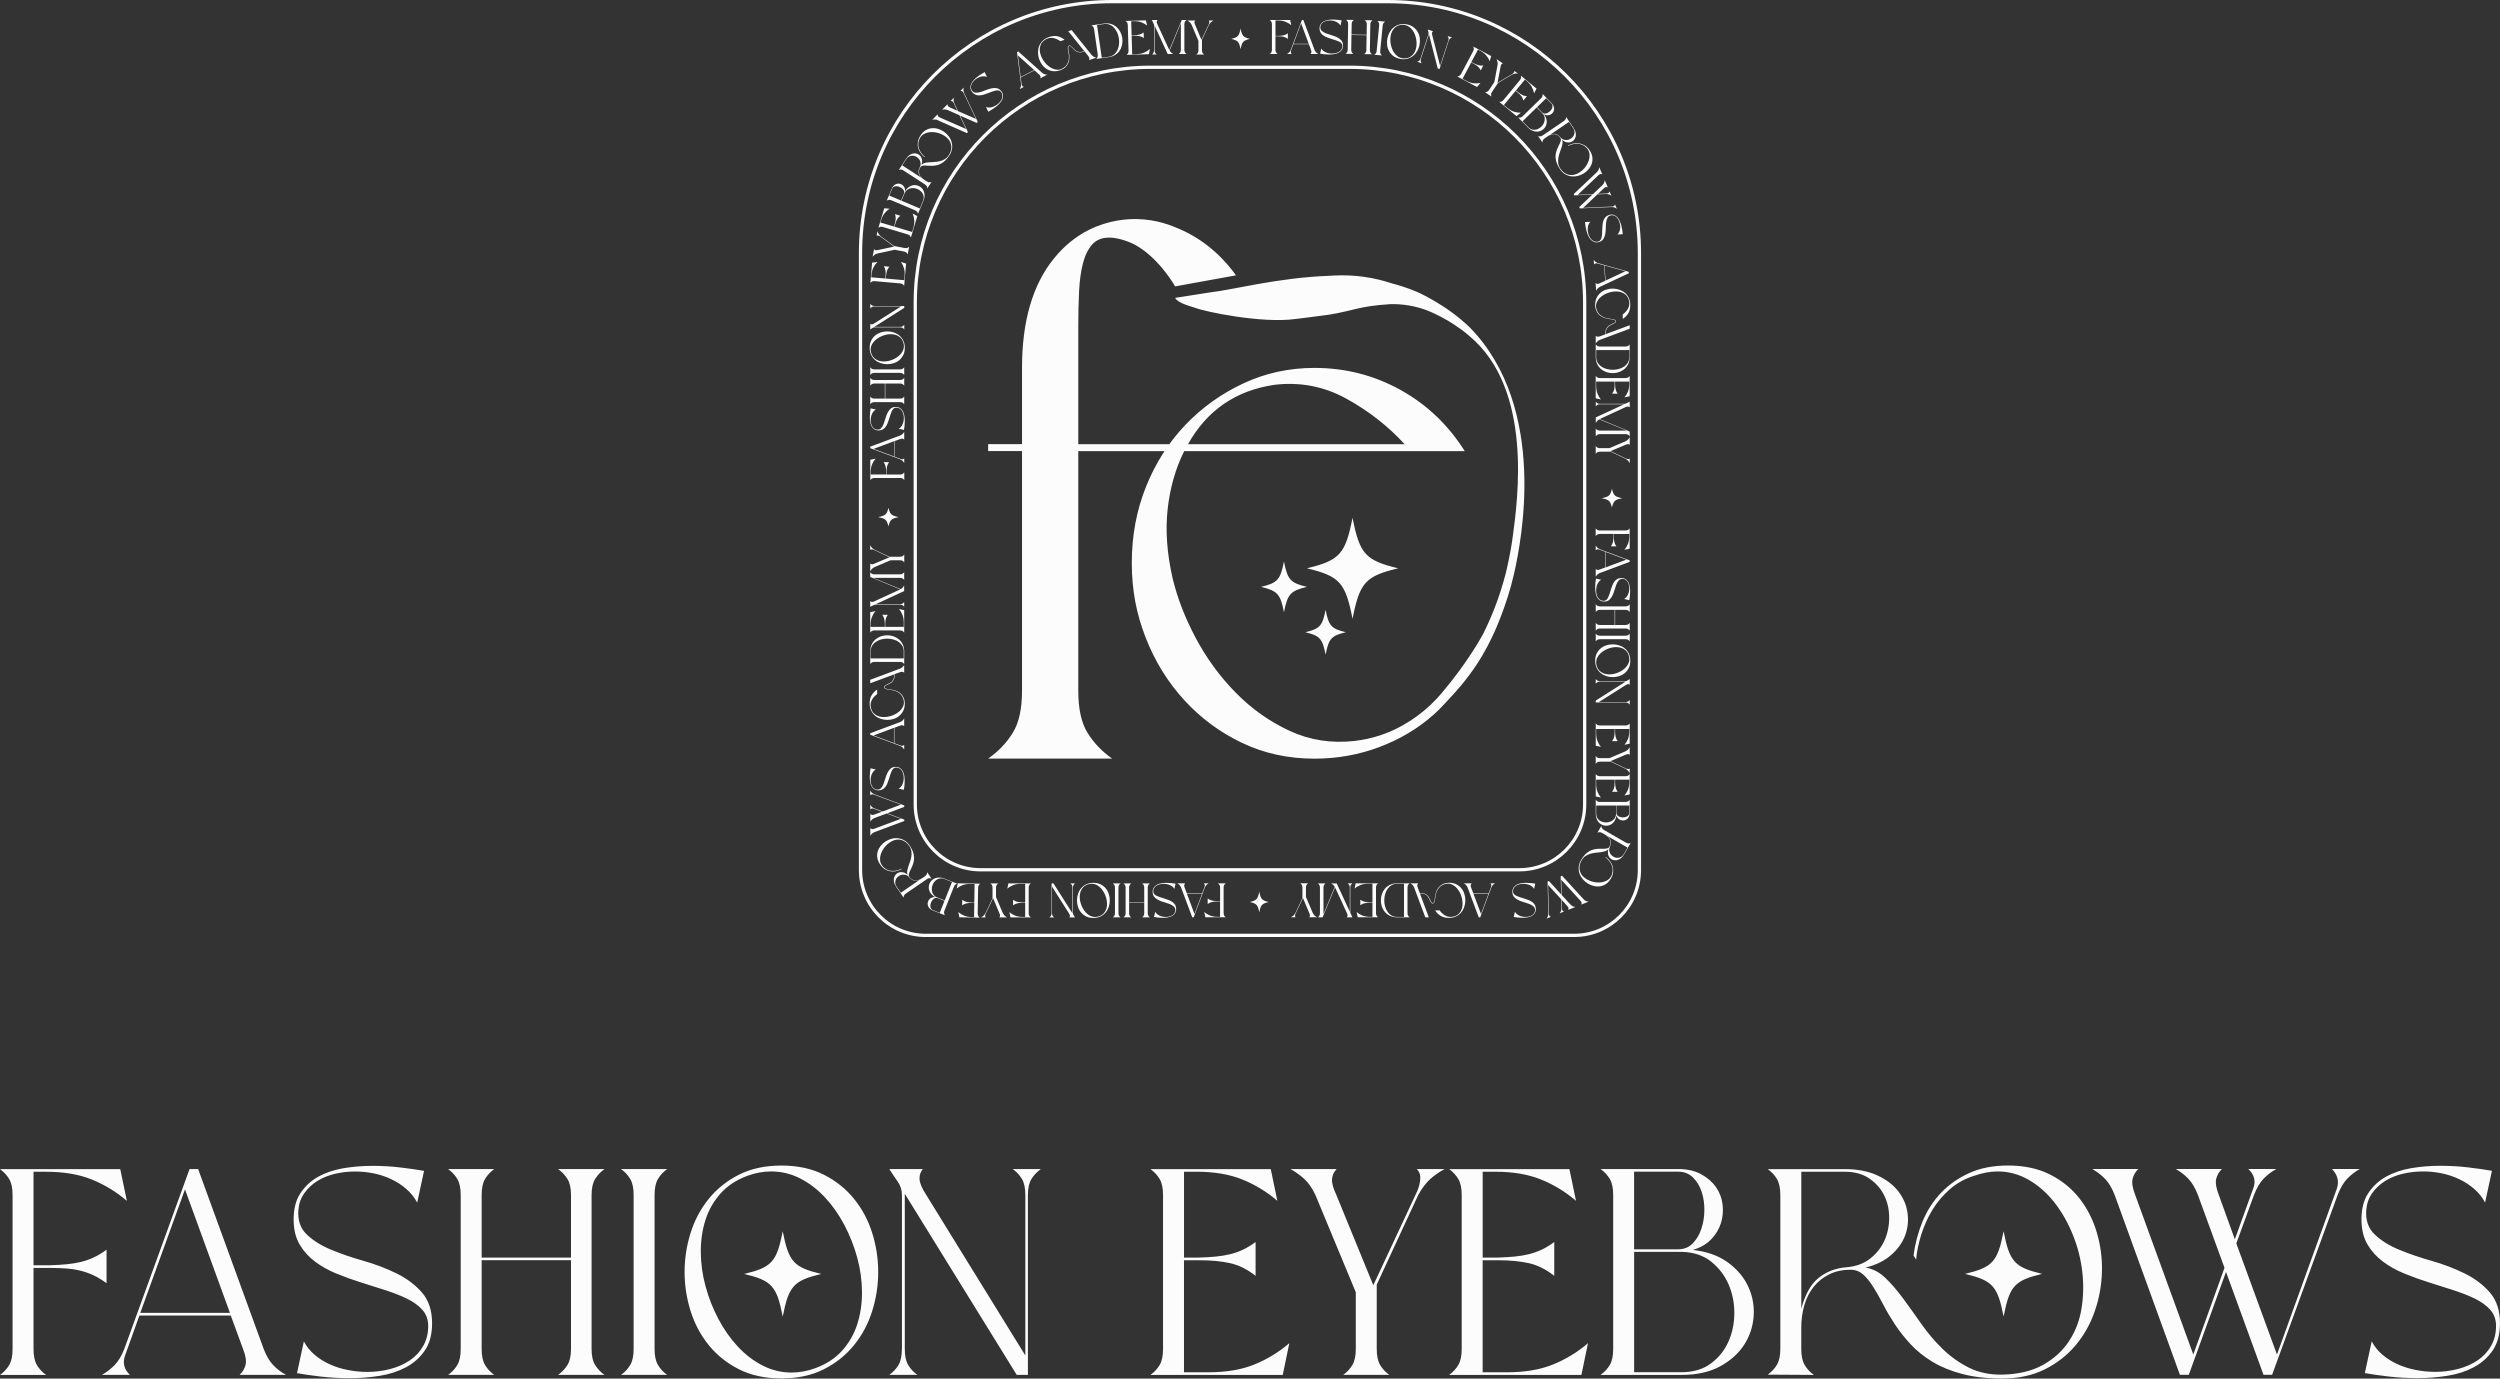 <?xml version="1.0" encoding="UTF-8"?>
<svg id="Livello_2" data-name="Livello 2" xmlns="http://www.w3.org/2000/svg" viewBox="0 0 765.24 421.98">
  <rect x="0" y="0" width="765.24" height="421.98" fill="#333333" stroke="none"/>
  <defs>
    <style>
      .cls-1 {
        fill: #fcfcfc;
      }

      .cls-2 {
        fill: none;
        stroke: #fcfcfc;
        stroke-miterlimit: 10;
      }
    </style>
  </defs>
  <g id="Livello_2-2" data-name="Livello 2">
    <g id="Livello_4" data-name="Livello 4">
      <path id="title" class="cls-1" d="M36.81,357.86l2.02,9.72c-3.21-2.76-6.78-4.93-10.69-6.52-3.92-1.59-8.59-2.39-14.02-2.39h-3.86v28.62h5c1.93-.06,3.67-.16,5.21-.31,1.55-.15,2.99-.39,4.34-.72,1.34-.33,2.66-.79,3.94-1.39s2.57-1.38,3.86-2.34v10.26c-1.29-.96-2.56-1.74-3.81-2.34-1.26-.6-2.57-1.08-3.94-1.44-1.37-.36-2.85-.6-4.43-.72s-3.3-.18-5.17-.18h-5v24.84c0,2.1,.35,3.74,1.05,4.91s1.63,2.17,2.8,3.01H0c1.17-.84,2.1-1.84,2.8-3.01s1.05-2.8,1.05-4.91v-47.16c0-2.1-.35-3.74-1.05-4.91s-1.64-2.17-2.8-3.01H36.81Zm1.23,55.07l19.98-55.08h2.63l20.07,55.08c.82,2.1,1.78,3.74,2.89,4.91s2.42,2.17,3.94,3.01h-14.2c.88-.84,1.48-1.84,1.8-3.01s.07-2.8-.75-4.91l-3.77-10.26h-27.96l-4.38,12.24c-.82,2.28-.32,4.26,1.49,5.94h-8.59c1.46-.84,2.76-1.84,3.9-3.01,1.14-1.17,2.12-2.8,2.94-4.91h0Zm32.34-11.07l-13.76-37.8-13.67,37.8h27.43Zm43.56-45c2.98,0,5.86,.17,8.63,.5s5.18,.67,7.23,1.04l-2.1,9.72c-.82-1.56-1.91-2.94-3.29-4.14-1.37-1.2-2.91-2.21-4.6-3.01-1.7-.81-3.49-1.41-5.39-1.8-1.9-.39-3.81-.58-5.74-.58-2.1,0-4.16,.24-6.18,.72s-3.81,1.21-5.39,2.2c-1.58,.99-2.89,2.22-3.94,3.69s-1.67,3.2-1.84,5.17c-.23,3.12,.61,5.61,2.54,7.47,1.93,1.86,4.41,3.42,7.45,4.68,3.04,1.26,6.35,2.4,9.95,3.42,3.59,1.02,6.95,2.3,10.08,3.83,3.12,1.53,5.73,3.48,7.8,5.85,2.07,2.37,3.11,5.51,3.11,9.41,0,3.42-.74,6.21-2.23,8.37-1.49,2.16-3.42,3.87-5.78,5.13-2.37,1.26-5.05,2.13-8.06,2.61-3.01,.48-6.03,.72-9.07,.72s-6.14-.17-8.94-.5-5.23-.67-7.27-1.04l2.1-9.72c.82,1.56,1.91,2.92,3.29,4.09,1.37,1.17,2.92,2.15,4.65,2.92,1.72,.78,3.58,1.37,5.57,1.75,1.99,.39,3.97,.58,5.96,.58,2.4,0,4.73-.3,7.01-.9s4.28-1.49,6-2.66,3.1-2.67,4.12-4.5c1.02-1.83,1.5-3.94,1.45-6.34-.06-1.86-.69-3.43-1.88-4.73-1.2-1.29-2.76-2.4-4.69-3.33s-4.11-1.78-6.53-2.56c-2.43-.78-4.92-1.58-7.49-2.38-2.57-.81-5.07-1.71-7.49-2.7-2.43-.99-4.6-2.21-6.53-3.65s-3.49-3.16-4.69-5.17c-1.2-2.01-1.83-4.46-1.88-7.33-.06-3.42,.61-6.21,2.02-8.37s3.24-3.87,5.52-5.13,4.86-2.13,7.76-2.61c2.89-.48,5.83-.72,8.81-.72h-.05Zm27.08,56.07v-47.16c0-2.1-.35-3.74-1.05-4.91s-1.64-2.17-2.8-3.01h14.11c-1.17,.84-2.1,1.84-2.8,3.01s-1.05,2.81-1.05,4.91v19.17h27.35v-19.17c0-2.1-.37-3.74-1.1-4.91-.73-1.17-1.68-2.17-2.85-3.01h14.2c-1.17,.84-2.12,1.84-2.85,3.01-.73,1.17-1.1,2.81-1.1,4.91v47.16c0,2.1,.36,3.74,1.1,4.91,.73,1.17,1.68,2.17,2.85,3.01h-14.2c1.17-.84,2.12-1.84,2.85-3.01,.73-1.17,1.1-2.8,1.1-4.91v-27.18h-27.35v27.18c0,2.1,.35,3.74,1.05,4.91s1.63,2.17,2.8,3.01h-14.11c1.17-.84,2.1-1.84,2.8-3.01s1.05-2.8,1.05-4.91Zm49.08-55.08h14.11c-1.17,.84-2.1,1.84-2.8,3.01s-1.05,2.81-1.05,4.91v47.16c0,2.1,.35,3.74,1.05,4.91s1.63,2.17,2.8,3.01h-14.11c1.17-.84,2.1-1.84,2.8-3.01s1.05-2.8,1.05-4.91v-47.16c0-2.1-.35-3.74-1.05-4.91s-1.64-2.17-2.8-3.01Zm49.08-1.08c4.97,0,9.29,.93,12.97,2.79,3.68,1.86,6.76,4.32,9.25,7.38,2.48,3.06,4.34,6.54,5.57,10.44s1.84,7.89,1.84,11.97-.61,8.07-1.84,11.97-3.08,7.38-5.57,10.44c-2.48,3.06-5.57,5.52-9.25,7.38-3.68,1.86-8.01,2.79-12.97,2.79s-9.29-.93-12.97-2.79-6.76-4.32-9.25-7.38c-2.48-3.06-4.34-6.54-5.57-10.44-1.23-3.9-1.84-7.89-1.84-11.97s.61-8.07,1.84-11.97,3.08-7.38,5.57-10.44c2.48-3.06,5.57-5.52,9.25-7.38,3.68-1.86,8-2.79,12.97-2.79h0Zm3.16,63.36c2.4,0,4.82-.45,7.27-1.35,3.39-1.26,6.14-3.07,8.24-5.44,2.1-2.37,3.64-5.08,4.6-8.15,.96-3.06,1.43-6.33,1.4-9.81s-.51-6.94-1.45-10.4c-.94-3.45-2.24-6.76-3.9-9.94-1.67-3.18-3.64-6-5.92-8.46s-4.82-4.41-7.62-5.85c-2.8-1.44-5.78-2.16-8.94-2.16-2.4,0-4.82,.45-7.27,1.35-3.39,1.26-6.13,3.08-8.24,5.44-2.1,2.37-3.64,5.08-4.6,8.15-.96,3.06-1.43,6.33-1.4,9.81s.51,6.95,1.45,10.4c.93,3.45,2.23,6.77,3.9,9.94,1.67,3.18,3.64,6,5.92,8.46s4.82,4.41,7.62,5.85c2.8,1.44,5.78,2.16,8.94,2.16h0Zm-2.75-17.12c1.84-9.38,3.33-11.02,11.8-13.06-8.47-2.03-9.96-3.68-11.8-13.06-1.84,9.38-3.33,11.02-11.8,13.06,8.47,2.03,9.96,3.68,11.8,13.06Zm36.49,9.92v-47.16c0-1.5-.45-2.89-1.36-4.18-.91-1.29-1.74-2.53-2.5-3.74h10.25c-.7,.84-1.04,1.84-1.01,3.01s.71,2.81,2.06,4.91l30.33,49.14v-49.14c0-2.1-.35-3.74-1.05-4.91s-1.64-2.17-2.8-3.01h8.59c-1.17,.84-2.12,1.84-2.85,3.01s-1.1,2.81-1.1,4.91v55.08h-3.42l-34.27-55.44v47.52c0,2.1,.35,3.74,1.05,4.91s1.64,2.17,2.8,3.01h-8.59c1.17-.84,2.1-1.84,2.8-3.01s1.05-2.8,1.05-4.91h.02Zm112.89-55.08l2.02,9.72c-3.21-2.76-6.78-4.93-10.69-6.52-3.92-1.59-8.59-2.39-14.02-2.39h-3.86v26.28h4.56c1.93-.06,3.67-.16,5.21-.31,1.55-.15,2.99-.39,4.34-.72,1.34-.33,2.66-.79,3.94-1.39s2.57-1.38,3.86-2.34v10.35c-2.51-1.98-5.1-3.27-7.76-3.87s-5.86-.9-9.6-.9h-4.56v34.29h7.54c5.43,0,10.11-.79,14.02-2.39,3.91-1.59,7.48-3.76,10.69-6.52l-2.02,9.72h-40.49c1.17-.84,2.1-1.84,2.8-3.01s1.05-2.8,1.05-4.91v-47.16c0-2.1-.35-3.74-1.05-4.91s-1.64-2.17-2.8-3.01h36.82Zm6.05,0h14.11c-.82,.84-1.29,1.84-1.4,3.01s.32,2.81,1.32,4.91l11.31,27.63,13.41-28.71c.53-1.2,.85-2.43,.96-3.69,.12-1.26-.23-2.31-1.05-3.15h8.5c-1.58,.84-3.02,1.84-4.34,3.01s-2.56,2.81-3.72,4.91l-12.71,27.45v19.71c0,2.1,.35,3.74,1.05,4.91s1.64,2.17,2.8,3.01h-14.11c1.17-.84,2.1-1.84,2.8-3.01s1.05-2.8,1.05-4.91v-17.37l-12.36-29.79c-.99-2.1-2.13-3.74-3.42-4.91s-2.69-2.17-4.21-3.01h.01Zm85.37,0l2.02,9.72c-3.21-2.76-6.78-4.93-10.69-6.52-3.92-1.59-8.59-2.39-14.02-2.39h-3.86v26.28h4.56c1.93-.06,3.67-.16,5.21-.31,1.55-.15,2.99-.39,4.34-.72,1.34-.33,2.66-.79,3.94-1.39,1.29-.6,2.57-1.38,3.86-2.34v10.35c-2.51-1.98-5.1-3.27-7.76-3.87s-5.86-.9-9.6-.9h-4.56v34.29h7.54c5.43,0,10.11-.79,14.02-2.39,3.91-1.59,7.48-3.76,10.69-6.52l-2.02,9.72h-40.49c1.17-.84,2.1-1.84,2.8-3.01s1.05-2.8,1.05-4.91v-47.16c0-2.1-.35-3.74-1.05-4.91s-1.64-2.17-2.8-3.01h36.82Zm9.55,62.99c1.17-.84,2.1-1.84,2.8-3.01s1.05-2.8,1.05-4.91v-47.16c0-2.1-.35-3.74-1.05-4.91s-1.64-2.17-2.8-3.01h23.75c2.75,0,5.08,.53,7.01,1.58s3.45,2.37,4.56,3.96,1.78,3.38,2.02,5.35c.23,1.98,.06,3.89-.53,5.72-.58,1.83-1.59,3.48-3.02,4.95s-3.29,2.54-5.57,3.2c4.32,.48,7.9,1.75,10.74,3.83,2.83,2.07,4.91,4.53,6.22,7.38,1.32,2.85,1.87,5.85,1.67,9-.21,3.15-1.16,6.06-2.85,8.73-1.7,2.67-4.15,4.89-7.36,6.66-3.21,1.77-7.19,2.66-11.92,2.66h-24.72v-.02Zm23.75-38.43c1.75,0,3.21-.58,4.38-1.75s2.06-2.64,2.67-4.41,.93-3.67,.96-5.71c.03-2.04-.25-3.95-.83-5.72s-1.48-3.24-2.67-4.41c-1.2-1.17-2.7-1.76-4.51-1.76h-13.5v23.76h13.5Zm-13.5,37.62h14.46c3.62,0,6.63-.88,9.03-2.66,2.4-1.77,4.19-4,5.39-6.71,1.2-2.7,1.8-5.62,1.8-8.78s-.6-6.09-1.8-8.82-2.97-5.02-5.3-6.89c-2.34-1.86-5.26-2.85-8.76-2.97h-14.81v36.83Zm141.67-42.66c-1.14-3.9-2.89-7.38-5.26-10.44s-5.38-5.52-9.03-7.38c-3.65-1.86-7.96-2.79-12.93-2.79-4.5,0-8.44,.76-11.83,2.29s-6.28,3.55-8.68,6.08c-2.4,2.52-4.28,5.45-5.65,8.78s-2.29,6.79-2.76,10.39l.79,1.26c.23-2.52,.77-5.11,1.62-7.79,.85-2.67,1.99-5.17,3.42-7.51s3.2-4.42,5.3-6.25,4.56-3.2,7.36-4.09c1.23-.42,2.44-.75,3.64-.99s2.38-.36,3.55-.36c3.45,0,6.66,.87,9.64,2.61,2.98,1.74,5.59,4.05,7.84,6.93s4.12,6.17,5.61,9.86c1.49,3.69,2.45,7.47,2.89,11.34s.35,7.65-.26,11.34-1.9,7.01-3.86,9.95c-1.96,2.94-4.6,5.34-7.93,7.2-3.33,1.86-7.48,2.85-12.45,2.97-3.86,.06-7.28-.66-10.25-2.16-2.98-1.5-5.67-3.42-8.06-5.76-2.4-2.34-4.56-4.89-6.49-7.65-1.93-2.76-3.8-5.37-5.61-7.83s-3.64-4.56-5.48-6.3c-1.84-1.74-3.84-2.76-6-3.06,3.21-.78,5.84-2.07,7.89-3.87,2.04-1.8,3.48-3.81,4.29-6.03,.82-2.22,1.05-4.53,.7-6.93s-1.3-4.59-2.85-6.57-3.7-3.6-6.44-4.86c-2.75-1.26-6.08-1.89-9.99-1.89h-23.49c1.17,.84,2.1,1.84,2.8,3.01s1.05,2.8,1.05,4.9v47.09c0,2.1-.35,3.73-1.05,4.9-.7,1.17-1.64,2.17-2.8,3.01l14.11,.09c-1.17-.84-2.1-1.84-2.8-3.01s-1.05-2.8-1.05-4.91v-6.57c0-2.46,.32-4.77,.96-6.93s1.61-4.03,2.89-5.62,2.88-2.85,4.78-3.78,4.1-1.39,6.62-1.39c1.46,.06,2.72,.57,3.77,1.53,1.05,.96,2.07,2.24,3.07,3.83,.99,1.59,2,3.38,3.02,5.36,1.02,1.98,2.22,4,3.59,6.08,1.37,2.07,2.98,4.09,4.82,6.07s4.04,3.75,6.62,5.31c2.57,1.56,5.61,2.81,9.12,3.73,3.51,.93,7.57,1.4,12.18,1.4,4.97,0,9.32-.93,13.06-2.79s6.89-4.32,9.47-7.38c2.57-3.06,4.53-6.54,5.87-10.44,1.34-3.9,2.07-7.89,2.19-11.97s-.39-8.07-1.53-11.97v-.04Zm-76.73,10.53c-3.33,.3-6.17,1.4-8.5,3.29-2.34,1.89-4.09,5.03-5.26,9.41v-41.94h13.23c3.04,0,5.57,.69,7.58,2.07,2.02,1.38,3.54,3.11,4.56,5.17,1.02,2.07,1.53,4.35,1.53,6.84s-.48,4.82-1.45,6.98-2.43,4-4.38,5.54c-1.96,1.53-4.4,2.42-7.32,2.65h.01Zm36.36,2.03c8.47-2.03,9.96-3.68,11.8-13.06,1.84,9.38,3.33,11.02,11.8,13.06-8.47,2.03-9.96,3.68-11.8,13.06-1.84-9.38-3.33-11.02-11.8-13.06Zm38.93-32.1h14.11c-.88,.84-1.46,1.84-1.75,3.01s-.03,2.81,.79,4.91l17.79,48.87,9.55-26.55-8.15-22.32c-.82-2.1-1.78-3.74-2.89-4.91s-2.4-2.17-3.86-3.01h14.11c-.88,.84-1.46,1.84-1.75,3.01s-.03,2.81,.79,4.91l4.91,13.59,5.61-15.48c.88-2.28,.38-4.29-1.49-6.03h8.59c-1.52,.84-2.83,1.84-3.94,3.01s-2.07,2.81-2.89,4.91l-5.43,14.85,12.45,34.02,18.32-50.76c.76-2.22,.26-4.23-1.49-6.03h8.5c-1.46,.84-2.75,1.84-3.86,3.01s-2.07,2.81-2.89,4.91l-20.07,55.08h-2.63l-11.48-31.5-11.39,31.5h-2.72l-19.98-55.08c-.82-2.1-1.8-3.74-2.94-4.91s-2.44-2.17-3.9-3.01h-.02Zm106.49-.99c2.98,0,5.86,.17,8.63,.5s5.18,.67,7.23,1.04l-2.1,9.72c-.82-1.56-1.91-2.94-3.29-4.14-1.37-1.2-2.91-2.21-4.6-3.01-1.7-.81-3.49-1.41-5.39-1.8-1.9-.39-3.81-.58-5.74-.58-2.1,0-4.16,.24-6.18,.72s-3.81,1.21-5.39,2.2c-1.58,.99-2.89,2.22-3.94,3.69s-1.67,3.2-1.84,5.17c-.23,3.12,.61,5.61,2.54,7.47,1.93,1.86,4.41,3.42,7.45,4.68,3.04,1.26,6.35,2.4,9.95,3.42,3.59,1.02,6.95,2.3,10.08,3.83s5.73,3.48,7.8,5.85,3.11,5.51,3.11,9.41c0,3.42-.75,6.21-2.23,8.37-1.49,2.16-3.42,3.87-5.79,5.13s-5.05,2.13-8.06,2.61c-3.01,.48-6.03,.72-9.07,.72s-6.13-.17-8.94-.5c-2.8-.33-5.23-.67-7.27-1.04l2.1-9.72c.82,1.56,1.91,2.92,3.29,4.09,1.37,1.17,2.92,2.15,4.65,2.92,1.72,.78,3.58,1.37,5.57,1.75,1.99,.39,3.97,.58,5.96,.58,2.4,0,4.73-.3,7.01-.9s4.28-1.49,6-2.66,3.1-2.67,4.12-4.5,1.5-3.94,1.45-6.34c-.06-1.86-.69-3.43-1.88-4.73-1.2-1.29-2.76-2.4-4.69-3.33s-4.11-1.78-6.53-2.56c-2.42-.78-4.92-1.58-7.49-2.38-2.57-.81-5.07-1.71-7.49-2.7-2.42-.99-4.6-2.21-6.53-3.65-1.93-1.44-3.49-3.16-4.69-5.17s-1.83-4.46-1.88-7.33c-.06-3.42,.61-6.21,2.02-8.37s3.24-3.87,5.52-5.13,4.86-2.13,7.76-2.61,5.83-.72,8.81-.72h-.04Z"/>
      <g id="icon">
        <path id="border" class="cls-2" d="M280.16,246.23V92.59c0-39.76,32.24-72,72-72h60.9c39.76,0,72,32.24,72,72V246.23c0,11.05-8.95,20-20,20h-164.9c-11.05,0-20-8.95-20-20h0Zm3.24,40.09h198.42c11.05,0,20-8.95,20-20V77.5C501.82,34.97,467.35,.5,424.82,.5h-84.42c-42.53,0-77,34.47-77,77v188.82c0,11.05,8.95,20,20,20h0Z"/>
        <path id="text" class="cls-1" d="M394.21,11.89c-.22-.16-.43-.29-.65-.39-.21-.1-.44-.18-.67-.24-.23-.06-.48-.1-.75-.12-.27-.02-.56-.03-.88-.03h-.85v4.1c0,.35,.06,.62,.18,.81,.12,.19,.28,.36,.48,.5h-2.39c.2-.14,.36-.3,.47-.5,.12-.19,.18-.46,.18-.81V7.44c0-.35-.06-.62-.18-.81s-.28-.36-.47-.5h6.24l.34,1.6c-.54-.46-1.15-.81-1.81-1.08s-1.46-.39-2.38-.39h-.65v4.72h.85c.33,0,.62-.03,.88-.05s.51-.06,.74-.12c.23-.05,.45-.13,.67-.23s.44-.23,.65-.39v1.69h0Zm1.21,4.64h-1.46c.25-.14,.47-.3,.66-.5,.19-.19,.36-.46,.5-.81l3.39-9.09h.45l3.4,9.09c.14,.35,.3,.62,.49,.81s.41,.36,.67,.5h-2.41c.15-.14,.25-.3,.3-.5,.05-.19,.01-.46-.13-.81l-.64-1.69h-4.74l-.74,2.02c-.14,.38-.05,.7,.25,.98h0Zm.53-3.13h4.65l-2.33-6.24-2.32,6.24Zm9.08-2.58c.33,.24,.7,.44,1.11,.6,.41,.16,.83,.31,1.27,.45s.86,.27,1.27,.39c.41,.13,.78,.27,1.11,.42s.59,.34,.79,.55,.31,.47,.32,.78c0,.4-.07,.75-.25,1.05-.17,.3-.41,.55-.7,.74s-.63,.34-1.02,.44c-.39,.1-.78,.15-1.19,.15-.34,0-.67-.03-1.01-.1-.34-.06-.65-.16-.94-.29s-.55-.29-.79-.48c-.23-.19-.42-.42-.56-.68l-.36,1.6c.35,.06,.76,.12,1.23,.17s.98,.08,1.51,.08,1.03-.04,1.54-.12,.96-.22,1.37-.43c.4-.21,.73-.49,.98-.85,.25-.36,.38-.82,.38-1.38,0-.64-.18-1.16-.53-1.55s-.79-.71-1.32-.97c-.53-.25-1.1-.46-1.71-.63s-1.17-.36-1.69-.56-.94-.47-1.26-.77c-.33-.31-.47-.72-.43-1.23,.03-.33,.13-.61,.31-.85s.4-.45,.67-.61c.27-.16,.57-.28,.91-.36s.69-.12,1.05-.12c.33,0,.65,.03,.97,.1,.32,.06,.63,.16,.91,.3,.29,.13,.55,.3,.78,.5s.42,.43,.56,.68l.36-1.6c-.35-.06-.75-.12-1.22-.17s-.96-.08-1.46-.08-1,.04-1.49,.12-.93,.22-1.31,.43c-.39,.21-.7,.49-.94,.85-.24,.36-.35,.82-.34,1.38,0,.48,.12,.88,.32,1.21s.47,.62,.79,.85h0Zm8.75,5.18c-.12-.19-.17-.47-.17-.81l.07-4.48,4.63,.08-.07,4.48c0,.35-.07,.61-.2,.81-.13,.19-.29,.35-.49,.49l2.41,.04c-.2-.14-.35-.31-.47-.51-.12-.2-.18-.47-.17-.81l.13-7.78c0-.35,.07-.62,.2-.81s.29-.35,.49-.49l-2.41-.04c.2,.14,.35,.31,.47,.51,.12,.19,.18,.47,.17,.81l-.05,3.16-4.63-.08,.05-3.16c0-.35,.07-.62,.19-.81s.28-.35,.48-.49l-2.39-.04c.2,.14,.35,.31,.47,.51,.12,.19,.17,.47,.17,.81l-.13,7.78c0,.35-.07,.62-.19,.81s-.28,.35-.48,.49l2.39,.04c-.2-.14-.35-.31-.47-.51Zm8.8,.44c-.1-.2-.13-.48-.1-.82l.75-7.75c.03-.34,.12-.61,.25-.79,.14-.18,.31-.33,.52-.45l-2.38-.23c.18,.16,.33,.34,.43,.54s.13,.48,.1,.82l-.75,7.75c-.03,.35-.12,.61-.25,.79s-.31,.33-.52,.45l2.38,.23c-.18-.16-.33-.34-.43-.54Zm2.02-2.65c-.08-.67-.06-1.34,.06-2,.13-.66,.35-1.29,.68-1.88s.74-1.1,1.25-1.51c.51-.42,1.1-.72,1.77-.9,.67-.18,1.42-.2,2.25-.04s1.52,.45,2.07,.87c.55,.42,.99,.92,1.31,1.49s.52,1.2,.6,1.87c.08,.67,.06,1.34-.07,2s-.35,1.29-.68,1.88c-.33,.59-.74,1.1-1.25,1.51-.51,.42-1.1,.72-1.77,.9-.67,.18-1.42,.2-2.25,.04s-1.52-.45-2.07-.87c-.55-.42-.99-.92-1.31-1.49s-.52-1.2-.6-1.87h.01Zm.99-1.09c.05,.59,.16,1.17,.34,1.74s.42,1.09,.72,1.56,.67,.87,1.09,1.19,.9,.53,1.42,.64c.4,.08,.82,.08,1.25,.01,.6-.1,1.12-.3,1.54-.62s.76-.71,1.02-1.17c.26-.47,.43-.98,.54-1.54,.1-.56,.13-1.14,.08-1.73-.05-.59-.16-1.17-.34-1.74s-.42-1.09-.72-1.56c-.3-.47-.67-.87-1.09-1.19s-.9-.53-1.42-.64c-.4-.08-.82-.08-1.25-.01-.6,.1-1.12,.3-1.54,.62-.42,.32-.76,.71-1.02,1.17-.26,.47-.44,.98-.54,1.54-.1,.56-.13,1.14-.08,1.73Zm9.24,5.18c-.11,.33-.25,.57-.42,.71-.17,.15-.38,.26-.61,.33l1.38,.45c-.15-.19-.24-.4-.3-.62-.05-.22-.03-.5,.08-.83l2.43-7.46,2.69,10.5,.55,.18,2.81-8.64c.11-.33,.25-.57,.43-.71,.18-.15,.38-.25,.61-.32l-1.38-.45c.15,.19,.25,.4,.3,.62s.03,.5-.08,.82l-2.51,7.71-2.38-9.3c-.11-.4-.14-.69-.08-.88,.05-.19,.16-.33,.32-.42l-1.65-.54c.06,.23,.13,.47,.21,.72s.08,.49,0,.73l-2.41,7.4h.01Zm18.36,7.51c-.69,.15-1.4,.18-2.1,.1s-1.47-.33-2.28-.77l-1.13-.6,2.65-5,.68,.36c.56,.3,1.02,.59,1.37,.89s.64,.69,.86,1.18l.8-1.51c-.27,.04-.52,.05-.76,.04-.24-.01-.47-.05-.7-.11-.23-.06-.46-.14-.71-.24-.24-.1-.51-.22-.81-.37l-.68-.36,2.03-3.83,.58,.31c.81,.43,1.45,.92,1.91,1.46s.83,1.14,1.1,1.8l.45-1.58-5.51-2.92c.11,.22,.17,.44,.19,.66,.01,.23-.06,.49-.22,.8l-3.65,6.87c-.16,.31-.34,.52-.54,.63s-.41,.19-.65,.22l6.06,3.22,1.05-1.26h.01Zm10.62-2.88c.29-.04,.59-.04,.89,0l-1.2-.8c.04,.19,0,.37-.14,.53-.13,.16-.29,.3-.47,.42l-4.52,2.68,.94-4.85c.05-.38,.14-.65,.26-.8s.28-.24,.47-.28l-1.99-1.33c.14,.26,.24,.53,.32,.81,.07,.28,.08,.61,.03,.99l-.99,5.25-1.59,2.38c-.19,.29-.39,.48-.6,.57s-.43,.14-.67,.15l1.99,1.33c-.09-.23-.13-.45-.12-.68s.11-.48,.3-.77l1.81-2.7,4.31-2.57c.36-.18,.68-.29,.97-.32h0Zm1.66,11.99c-.71,0-1.4-.1-2.08-.32s-1.37-.62-2.08-1.21l-.98-.81,3.6-4.36,.6,.49c.49,.4,.87,.79,1.16,1.15,.28,.36,.49,.81,.61,1.33l1.09-1.32c-.27-.02-.52-.06-.75-.12-.23-.06-.45-.15-.66-.25s-.42-.23-.64-.38-.46-.32-.71-.52l-.6-.49,2.76-3.34,.5,.42c.71,.59,1.24,1.19,1.58,1.82,.34,.62,.58,1.29,.71,1.98l.76-1.45-4.81-3.97c.06,.23,.08,.46,.05,.69-.03,.22-.16,.47-.38,.74l-4.96,6c-.22,.27-.44,.44-.65,.51s-.44,.1-.68,.08l5.29,4.37,1.29-1.02-.02-.02Zm5.56,5.74c-.52,.1-1.07,.06-1.66-.12-.59-.19-1.16-.57-1.72-1.14l-2.92-3c.24,.04,.47,.04,.69,0,.22-.05,.46-.2,.7-.44l5.57-5.43c.25-.24,.4-.47,.46-.69,.05-.22,.06-.45,.02-.69l2.81,2.88c.32,.33,.54,.68,.64,1.03s.13,.69,.07,1.01-.19,.6-.39,.86c-.21,.26-.45,.45-.74,.59s-.6,.21-.94,.2c-.34,0-.69-.11-1.04-.31,.46,.58,.73,1.16,.82,1.74s.05,1.12-.13,1.6-.47,.9-.87,1.24-.85,.56-1.37,.66h0Zm-.55-7.44l1.6,1.64c.21,.21,.45,.32,.73,.33,.28,0,.56-.05,.84-.18s.54-.31,.79-.54c.24-.23,.44-.48,.58-.76,.14-.27,.21-.55,.2-.83,0-.28-.11-.53-.33-.75l-1.6-1.64-2.81,2.74h0Zm.08,6.75c.46-.17,.88-.43,1.25-.79s.65-.77,.83-1.23,.24-.94,.19-1.44c-.06-.5-.29-.97-.69-1.4l-1.75-1.8-4.35,4.24,1.71,1.75c.43,.44,.89,.7,1.38,.79s.97,.05,1.43-.12h0Zm3.18,2.18l-.9,.61c-.29,.2-.48,.4-.57,.6-.09,.21-.14,.43-.14,.67l-1.33-1.98c.23,.09,.45,.12,.68,.11s.48-.11,.77-.31l6.42-4.37c.29-.19,.48-.4,.57-.6,.09-.21,.14-.43,.14-.67l2.24,3.29c.37,.55,.61,1.07,.7,1.57,.09,.5,.07,.95-.05,1.35-.12,.4-.33,.74-.62,1.01s-.63,.45-1.01,.55c-.38,.09-.79,.08-1.23-.04s-.87-.37-1.28-.75c.17,.33,.22,.71,.16,1.12-.06,.42-.17,.87-.34,1.35-.16,.48-.34,.99-.53,1.51s-.33,1.07-.42,1.62c-.09,.55-.1,1.11-.02,1.66,.08,.56,.31,1.1,.68,1.64,.49,.68,1.02,1.17,1.59,1.47,.57,.29,1.15,.44,1.74,.44s1.16-.13,1.72-.38c.56-.26,1.09-.6,1.57-1.02,.49-.42,.91-.91,1.27-1.46s.63-1.12,.81-1.7,.24-1.16,.2-1.74c-.05-.58-.24-1.11-.56-1.59-.11-.16-.24-.32-.39-.46-.15-.15-.31-.28-.48-.42-.39-.31-.81-.53-1.26-.65s-.9-.18-1.36-.16-.91,.09-1.35,.22c-.45,.13-.85,.29-1.22,.5l.1-.23c.54-.27,1.1-.46,1.68-.58,.58-.12,1.16-.12,1.74-.02,.57,.1,1.12,.32,1.66,.65,.53,.33,1.01,.81,1.44,1.44,.47,.7,.76,1.39,.85,2.07s.05,1.33-.15,1.95c-.19,.62-.5,1.18-.92,1.71-.42,.52-.92,.96-1.49,1.33-.57,.36-1.18,.63-1.84,.8s-1.32,.22-1.98,.15c-.66-.08-1.3-.29-1.91-.64-.61-.35-1.15-.87-1.63-1.57-.44-.65-.76-1.26-.97-1.84s-.33-1.12-.36-1.62c-.03-.51,0-.98,.09-1.42s.22-.85,.37-1.24c.15-.38,.31-.74,.49-1.07s.32-.63,.44-.92c.12-.29,.2-.55,.23-.79s-.02-.46-.15-.67c-.24-.35-.51-.62-.82-.8s-.63-.29-.97-.32-.69,0-1.04,.12c-.36,.11-.7,.28-1.04,.51h-.02Zm.79-.52c.71-.24,1.3-.29,1.78-.14s.9,.45,1.26,.89c.31,.39,.66,.65,1.06,.78,.4,.13,.79,.17,1.17,.1,.39-.07,.75-.21,1.09-.45,.34-.23,.6-.52,.79-.85,.18-.34,.27-.71,.27-1.12s-.15-.83-.44-1.25l-1.26-1.85-5.72,3.9h0Zm7.36,18.6l5.54-.25-4.03,3.82,.17,.41,9.7-.41c.37,0,.68,.04,.94,.14s.49,.23,.71,.41l-.56-1.33c-.16,.39-.43,.6-.82,.62l-8.92,.4,4.35-4.13,2.62-.11c.37,0,.69,.04,.94,.14s.49,.24,.72,.42l-.57-1.34c-.14,.4-.41,.61-.82,.62l-2.72,.12,1.74-1.64c.27-.26,.5-.41,.69-.44,.2-.03,.39,0,.57,.08l-.93-2.2c-.03,.28-.1,.55-.2,.8-.11,.25-.29,.5-.55,.77l-2.85,2.71-4.67,.22,6.25-5.92c.27-.26,.5-.41,.69-.44,.2-.03,.39,0,.57,.08l-.93-2.2c-.03,.28-.1,.55-.2,.8s-.29,.51-.55,.77l-7.05,6.66,.18,.42h-.01Zm10.67,6c-.46,.13-.82,.34-1.09,.62-.27,.28-.48,.61-.62,.99s-.24,.78-.3,1.22c-.05,.44-.09,.89-.1,1.34-.02,.46-.04,.9-.05,1.33s-.06,.82-.12,1.18-.17,.66-.33,.91c-.15,.25-.38,.42-.67,.51-.38,.11-.74,.12-1.08,.03-.34-.09-.64-.25-.9-.48-.26-.23-.49-.52-.68-.87-.2-.35-.34-.72-.45-1.11-.09-.33-.14-.66-.17-1s-.01-.67,.04-.99c.05-.32,.14-.61,.26-.88,.13-.27,.3-.51,.51-.71l-1.64,.07c.03,.35,.08,.76,.15,1.23s.17,.97,.31,1.48c.13,.5,.3,.98,.51,1.45,.21,.47,.46,.88,.77,1.21,.3,.33,.66,.58,1.07,.73s.89,.16,1.43,.01c.62-.17,1.08-.47,1.36-.91s.48-.95,.59-1.53,.16-1.18,.17-1.81c0-.63,.04-1.22,.11-1.77,.07-.55,.21-1.02,.42-1.42,.21-.39,.57-.64,1.08-.73,.32-.06,.62-.03,.91,.08s.53,.27,.76,.49,.42,.48,.59,.79c.16,.31,.29,.64,.38,.98,.08,.32,.14,.64,.16,.96,.02,.33,0,.65-.05,.96s-.15,.61-.28,.88c-.13,.28-.3,.51-.52,.71l1.64-.07c-.03-.35-.08-.76-.15-1.23s-.17-.95-.3-1.43c-.13-.49-.3-.96-.5-1.41-.2-.45-.45-.84-.75-1.16-.3-.32-.65-.55-1.06-.69s-.88-.13-1.42,.03h0Zm-3.35,14.75l9.33,2.64,.04,.44-8.78,4.13c-.33,.17-.59,.35-.77,.55-.18,.2-.32,.44-.44,.71l-.19-2.4c.15,.14,.32,.22,.52,.26,.2,.04,.46-.02,.8-.19l1.64-.77-.38-4.72-2.07-.58c-.39-.11-.71,0-.96,.33l-.12-1.45c.16,.24,.34,.44,.55,.62s.49,.32,.85,.43h-.02Zm1.89,.68l.38,4.63,6.03-2.83-6.4-1.8h-.01Zm7.46,9.93c-.31-.63-.71-1.15-1.22-1.57-.5-.42-1.08-.73-1.72-.94s-1.3-.32-1.98-.32-1.33,.1-1.97,.3-1.22,.51-1.72,.94-.91,.94-1.22,1.57c-.31,.62-.46,1.36-.46,2.2,0,.66,.12,1.23,.33,1.71,.21,.48,.47,.88,.79,1.2,.32,.33,.68,.59,1.08,.78s.8,.34,1.21,.44c.36,.09,.7,.15,1.04,.19,.34,.03,.63,.08,.89,.13,.26,.05,.46,.11,.62,.19,.15,.08,.23,.21,.23,.39,0,.15-.08,.27-.25,.38s-.38,.21-.62,.32c-.25,.11-.51,.24-.79,.39s-.53,.34-.75,.59c-.22,.24-.4,.54-.52,.91s-.15,.81-.08,1.34l-1.69,.62c-.35,.13-.62,.17-.81,.13s-.36-.14-.5-.29v2.39c.14-.25,.3-.47,.5-.65,.19-.19,.46-.35,.81-.49l9.09-3.4v-1.07l-7.26,2.7c-.07-.5-.04-.93,.08-1.27s.3-.63,.52-.85c.22-.23,.48-.41,.76-.56s.55-.27,.79-.39c.25-.12,.46-.24,.62-.36,.17-.12,.25-.26,.25-.43,0-.21-.08-.36-.25-.46-.16-.1-.38-.18-.65-.23s-.58-.1-.93-.14-.7-.1-1.05-.19c-.36-.09-.71-.22-1.06-.39s-.67-.38-.96-.65-.54-.58-.74-.95c-.2-.37-.34-.8-.41-1.3-.07-.54,0-1.06,.2-1.54s.5-.92,.89-1.32,.85-.75,1.39-1.05c.53-.3,1.1-.53,1.69-.69s1.18-.25,1.78-.27,1.16,.06,1.69,.22,1,.42,1.4,.78,.71,.83,.91,1.41c.15,.44,.22,.85,.22,1.23,0,.68-.19,1.31-.56,1.89-.37,.57-.85,1.07-1.45,1.5v1.37c.68-.42,1.24-.97,1.66-1.66,.43-.69,.64-1.54,.64-2.55,0-.84-.15-1.58-.46-2.21v-.02Zm-9.67,20.26c-.3-.62-.45-1.35-.45-2.17v-3.85c.14,.2,.3,.36,.5,.48,.19,.12,.46,.18,.81,.18h7.78c.35,0,.62-.06,.81-.18s.36-.28,.5-.48v3.85c0,.82-.15,1.54-.45,2.17-.3,.62-.69,1.14-1.18,1.55s-1.04,.72-1.66,.93-1.25,.31-1.91,.31-1.29-.1-1.91-.31-1.17-.52-1.66-.93-.88-.93-1.18-1.55h0Zm-.31-2.17c0,.65,.15,1.23,.44,1.72s.68,.9,1.15,1.23,1.01,.57,1.62,.73c.6,.16,1.22,.25,1.86,.25s1.25-.08,1.86-.25c.6-.16,1.14-.41,1.62-.73,.47-.33,.86-.74,1.15-1.23,.29-.49,.44-1.06,.44-1.72v-2.11h-10.13v2.11h0Zm-.13,12.67l1.6,.34c-.46-.54-.81-1.15-1.08-1.81-.26-.66-.39-1.46-.39-2.38v-1.28h5.66v.77c0,.63-.05,1.18-.15,1.63s-.31,.89-.64,1.31h1.71c-.16-.22-.29-.44-.39-.65-.1-.22-.18-.44-.23-.67-.05-.23-.09-.47-.12-.74-.03-.26-.04-.56-.05-.88v-.77h4.34v.65c0,.92-.13,1.71-.39,2.38-.26,.66-.62,1.27-1.08,1.81l1.6-.34v-6.24c-.14,.2-.3,.36-.5,.48-.19,.12-.46,.18-.81,.18h-7.78c-.35,0-.62-.06-.81-.18s-.36-.28-.5-.48v6.86h.01Zm.5,9.71c-.19-.12-.36-.28-.5-.48v2.39c.14-.2,.3-.36,.5-.48,.19-.12,.46-.18,.81-.18h7.78c.35,0,.62,.06,.81,.18s.36,.28,.5,.48v-1.46l-9.19-3.82s.07-.03,.1-.04l7.78-3.59c.35-.17,.62-.24,.81-.2s.36,.12,.5,.26v-1.74l-1.42,.65h-7.66c-.35,0-.62-.06-.81-.18s-.36-.28-.5-.48v1.46c.14-.2,.3-.36,.5-.48,.19-.12,.46-.18,.81-.18h7.37l-8.67,4.01v1.72c.12-.23,.26-.44,.42-.62,.16-.19,.38-.36,.65-.5l8.35,3.44h-8.11c-.35,0-.62-.06-.81-.18l-.02,.02Zm-.5,7.28c.14-.2,.3-.36,.5-.48,.19-.12,.46-.18,.81-.18h3.25l4.53,2.15c.35,.2,.62,.41,.81,.63s.36,.47,.5,.74v-1.44c-.14,.14-.31,.2-.52,.18s-.41-.07-.61-.16l-4.74-2.27,4.56-1.92c.35-.17,.62-.24,.81-.22s.36,.1,.5,.24v-2.39c-.14,.26-.3,.5-.5,.71s-.46,.41-.81,.58l-4.92,2.09h-2.87c-.35,0-.62-.06-.81-.18s-.36-.28-.5-.48v2.39h0Zm0,25.18c.14-.2,.3-.36,.5-.48,.19-.12,.46-.18,.81-.18h4.1v.85c0,.32,0,.61-.03,.88-.02,.27-.06,.52-.12,.75s-.14,.46-.24,.67c-.1,.21-.23,.43-.39,.65h1.69c-.16-.22-.29-.44-.39-.65-.1-.22-.18-.44-.23-.67-.05-.23-.09-.47-.12-.73-.02-.26-.04-.56-.05-.88v-.85h4.72v.65c0,.92-.13,1.71-.39,2.38-.26,.66-.62,1.27-1.08,1.81l1.6-.34v-6.24c-.14,.2-.3,.36-.5,.48-.19,.12-.46,.18-.81,.18h-7.78c-.35,0-.62-.06-.81-.18s-.36-.28-.5-.48v2.39h.02Zm3,9.57v-4.74l-2.02-.74c-.38-.14-.7-.05-.98,.25v-1.46c.14,.25,.3,.47,.5,.66,.19,.19,.46,.36,.81,.5l9.09,3.39v.45l-9.09,3.4c-.35,.14-.62,.3-.81,.49s-.36,.41-.5,.67v-2.41c.14,.15,.3,.25,.5,.3,.19,.05,.46,0,.81-.13l1.69-.64h0Zm.13-.03l6.24-2.33-6.24-2.32v4.65h0Zm-3.3,6.22c0,.51,.04,1.03,.12,1.54s.22,.97,.43,1.37,.49,.73,.85,.98,.82,.38,1.38,.38c.64,0,1.16-.18,1.55-.53,.39-.35,.71-.79,.97-1.32,.25-.53,.46-1.1,.63-1.71s.36-1.17,.56-1.69,.46-.94,.77-1.26c.31-.33,.72-.47,1.23-.43,.33,.03,.61,.13,.85,.31s.45,.4,.61,.67c.16,.27,.28,.57,.36,.91s.12,.69,.12,1.05c0,.33-.03,.65-.1,.97-.06,.32-.16,.63-.3,.91s-.3,.55-.5,.78-.43,.42-.68,.56l1.6,.36c.06-.35,.12-.75,.17-1.23s.08-.96,.08-1.46-.04-1-.12-1.49-.22-.93-.43-1.31c-.21-.39-.49-.7-.85-.94-.36-.24-.82-.35-1.38-.34-.47,0-.88,.12-1.21,.32-.33,.2-.62,.47-.85,.79-.24,.33-.44,.7-.6,1.11s-.31,.83-.45,1.27c-.13,.44-.26,.86-.39,1.27s-.27,.78-.42,1.11-.34,.59-.55,.79-.47,.31-.78,.32c-.4,0-.75-.07-1.05-.25s-.55-.41-.74-.7-.34-.63-.44-1.02-.15-.78-.15-1.19c0-.34,.03-.67,.1-1.01s.16-.65,.29-.94c.13-.29,.29-.55,.48-.79,.19-.23,.42-.42,.68-.56l-1.6-.36c-.06,.35-.12,.76-.17,1.23-.05,.48-.08,.98-.08,1.51v.02Zm9.26,6.82c.35,0,.62,.06,.81,.18s.36,.28,.5,.48v-2.39c-.14,.2-.3,.36-.5,.48s-.46,.18-.81,.18h-7.78c-.35,0-.62-.06-.81-.18s-.36-.28-.5-.48v2.39c.14-.2,.3-.36,.5-.48,.19-.12,.46-.18,.81-.18h4.48v4.63h-4.48c-.35,0-.62-.06-.81-.19-.19-.12-.36-.28-.5-.48v2.41c.14-.2,.3-.36,.5-.48,.19-.12,.46-.19,.81-.19h7.78c.35,0,.62,.06,.81,.19,.19,.12,.36,.28,.5,.48v-2.41c-.14,.2-.3,.36-.5,.48-.19,.12-.46,.19-.81,.19h-3.16v-4.63h3.16Zm0,7.91h-7.78c-.35,0-.62-.06-.81-.18s-.36-.28-.5-.48v2.39c.14-.2,.3-.36,.5-.48,.19-.12,.46-.18,.81-.18h7.78c.35,0,.62,.06,.81,.18s.36,.28,.5,.48v-2.39c-.14,.2-.3,.36-.5,.48s-.46,.18-.81,.18Zm1.49,7.66c0,.84-.15,1.57-.46,2.2-.31,.62-.71,1.15-1.22,1.57s-1.08,.73-1.72,.94-1.3,.31-1.98,.31-1.33-.1-1.97-.31-1.22-.52-1.72-.94-.91-.94-1.22-1.57c-.31-.62-.46-1.36-.46-2.2s.15-1.57,.46-2.2c.31-.62,.71-1.15,1.22-1.57,.5-.42,1.08-.74,1.72-.94,.64-.21,1.3-.31,1.97-.31s1.33,.1,1.98,.31c.64,.21,1.22,.52,1.72,.94s.91,.94,1.22,1.57c.31,.62,.46,1.36,.46,2.2Zm-.3-.53c0-.41-.07-.82-.22-1.23-.21-.57-.51-1.04-.9-1.4-.39-.36-.84-.62-1.34-.78s-1.04-.24-1.62-.24-1.15,.09-1.71,.25c-.57,.16-1.12,.38-1.64,.66-.52,.28-.99,.62-1.4,1s-.73,.82-.96,1.29c-.24,.48-.36,.98-.36,1.51,0,.41,.07,.82,.22,1.23,.21,.57,.51,1.04,.9,1.4,.39,.36,.84,.62,1.34,.78s1.04,.24,1.62,.24,1.15-.09,1.72-.25,1.12-.38,1.64-.66c.52-.28,.99-.62,1.4-1,.41-.39,.73-.82,.97-1.29,.24-.48,.36-.98,.36-1.52h-.02Zm-.38,7.7c.19,0,.36,.05,.5,.17v-1.74c-.2,.13-.4,.27-.62,.42-.21,.15-.44,.23-.69,.23h-7.78c-.35,0-.62-.06-.81-.18s-.36-.28-.5-.48v1.46c.14-.2,.3-.36,.5-.48,.19-.12,.46-.18,.81-.18h7.84l-9.15,5.81v.58h9.09c.35,0,.62,.06,.81,.19,.19,.12,.36,.28,.5,.48v-1.46c-.14,.2-.3,.36-.5,.48s-.46,.18-.81,.18h-8.11l8.11-5.14c.35-.23,.62-.34,.81-.35h0Zm.5,11.99c-.14,.2-.3,.36-.5,.48-.19,.12-.46,.18-.81,.18h-7.78c-.35,0-.62-.06-.81-.18s-.36-.28-.5-.48v6.86l1.6,.34c-.46-.54-.81-1.15-1.08-1.81-.26-.66-.39-1.46-.39-2.38v-1.28h5.66v.77c0,.63-.05,1.18-.15,1.63-.1,.45-.31,.89-.64,1.31h1.71c-.16-.22-.29-.44-.39-.65-.1-.22-.18-.44-.23-.67-.05-.23-.09-.47-.12-.74-.03-.26-.04-.56-.05-.88v-.77h4.34v.65c0,.92-.13,1.71-.39,2.38-.26,.66-.62,1.27-1.08,1.81l1.6-.34v-6.24h.01Zm-.5,9.43c.19,.02,.36,.1,.5,.24v-2.39c-.14,.26-.3,.5-.5,.71s-.46,.41-.81,.58l-4.92,2.09h-2.87c-.35,0-.62-.06-.81-.18s-.36-.28-.5-.48v2.39c.14-.2,.3-.36,.5-.48,.19-.12,.46-.18,.81-.18h3.25l4.53,2.15c.35,.2,.62,.41,.81,.63s.36,.47,.5,.74v-1.44c-.14,.14-.31,.2-.52,.18s-.41-.07-.61-.16l-4.74-2.27,4.56-1.92c.35-.17,.62-.24,.81-.22h0Zm.5,6.09c-.14,.2-.3,.36-.5,.48-.19,.12-.46,.18-.81,.18h-7.78c-.35,0-.62-.06-.81-.18s-.36-.28-.5-.48v6.86l1.6,.34c-.46-.54-.81-1.15-1.08-1.81-.26-.66-.39-1.46-.39-2.38v-1.28h5.66v.77c0,.63-.05,1.18-.15,1.63-.1,.45-.31,.89-.64,1.31h1.71c-.16-.22-.29-.44-.39-.65-.1-.22-.18-.44-.23-.67-.05-.23-.09-.47-.12-.74-.03-.26-.04-.56-.05-.88v-.77h4.34v.65c0,.92-.13,1.71-.39,2.38-.26,.66-.62,1.27-1.08,1.81l1.6-.34v-6.24h.01Zm-.5,8.36c.19-.12,.36-.28,.5-.48v4.02c0,.47-.09,.86-.26,1.19s-.39,.58-.65,.77c-.26,.19-.56,.3-.88,.34-.33,.04-.64,0-.94-.09s-.57-.27-.82-.51c-.24-.24-.42-.56-.53-.94-.08,.73-.29,1.34-.63,1.82-.34,.48-.75,.83-1.22,1.05s-.97,.32-1.49,.28c-.52-.04-1-.2-1.44-.48s-.81-.7-1.1-1.25c-.29-.54-.44-1.22-.44-2.02v-4.19c.14,.2,.3,.36,.5,.48,.19,.12,.46,.18,.81,.18h7.78c.35,0,.62-.06,.81-.18h0Zm-3.69,1.27h-6.07v2.45c0,.61,.15,1.12,.44,1.53s.66,.71,1.11,.91c.45,.2,.93,.3,1.45,.3s1-.1,1.46-.3,.83-.5,1.14-.9c.31-.4,.47-.89,.49-1.48v-2.51h-.02Zm.13,0v2.29c0,.3,.1,.54,.29,.74,.19,.2,.44,.35,.73,.45s.61,.16,.94,.16,.65-.04,.94-.14,.53-.25,.73-.45c.19-.2,.29-.46,.29-.76v-2.29h-3.92Zm4.36,11.45l-1.99,3.45c-.33,.57-.7,1.01-1.11,1.31-.41,.3-.83,.48-1.24,.55-.41,.06-.81,.02-1.18-.12-.37-.15-.68-.37-.93-.67-.25-.3-.42-.68-.5-1.13s-.05-.94,.11-1.48c-.23,.29-.54,.5-.94,.63-.41,.13-.86,.22-1.36,.29-.5,.06-1.04,.12-1.59,.18-.56,.06-1.11,.16-1.64,.32s-1.04,.4-1.5,.71c-.47,.31-.86,.76-1.18,1.33-.4,.74-.61,1.43-.63,2.07-.02,.64,.1,1.23,.36,1.76,.25,.53,.62,.99,1.1,1.38s1.01,.72,1.6,.97,1.21,.42,1.87,.51c.65,.08,1.28,.08,1.88-.01s1.15-.29,1.65-.58c.5-.29,.9-.69,1.19-1.2,.1-.17,.18-.36,.25-.55,.07-.2,.12-.4,.17-.62,.11-.49,.12-.96,.04-1.42s-.23-.89-.45-1.29-.48-.78-.79-1.12-.64-.64-.98-.88h.25c.48,.35,.89,.77,1.25,1.25s.62,.99,.78,1.55,.2,1.15,.14,1.77-.29,1.27-.67,1.93c-.42,.73-.92,1.29-1.49,1.67-.58,.38-1.18,.62-1.82,.72s-1.28,.07-1.94-.09c-.65-.15-1.27-.41-1.84-.76s-1.08-.79-1.53-1.31c-.44-.52-.78-1.09-1-1.72s-.31-1.3-.25-2c.05-.7,.29-1.42,.7-2.15,.39-.68,.8-1.24,1.23-1.67,.43-.44,.86-.78,1.3-1.03s.88-.43,1.32-.53,.86-.18,1.28-.21,.8-.04,1.17-.03c.37,.01,.71,.01,1.02,0,.31-.02,.58-.06,.81-.14,.23-.08,.41-.22,.54-.43,.21-.37,.33-.73,.36-1.09s-.02-.69-.14-1.01c-.12-.32-.3-.62-.56-.89s-.56-.51-.91-.71l-.94-.54c-.3-.17-.56-.26-.79-.25-.23,0-.45,.06-.67,.16l1.21-2.06c.02,.24,.09,.46,.19,.66,.11,.2,.31,.38,.61,.56l6.73,3.88c.3,.17,.56,.26,.79,.25s.45-.06,.67-.16h-.01Zm-.98,1.43l-6-3.45c.53,.53,.83,1.05,.9,1.55s0,1-.25,1.52c-.21,.45-.29,.88-.24,1.29,.05,.41,.19,.78,.42,1.1s.52,.58,.88,.79c.36,.21,.72,.32,1.11,.34,.38,.02,.76-.06,1.12-.24,.37-.18,.68-.5,.94-.94l1.12-1.94v-.02Zm-13.48,15.78l-6.54-7.16-.43,.17,.15,5.54-3.75-4.09-.41,.17,.24,9.7c0,.37-.05,.68-.15,.93s-.24,.48-.42,.71l1.34-.54c-.39-.16-.59-.44-.61-.83l-.25-8.93,4.05,4.42,.06,2.62c0,.37-.05,.68-.15,.93s-.25,.49-.43,.71l1.35-.54c-.4-.15-.6-.42-.61-.83l-.07-2.72,1.61,1.77c.26,.27,.4,.5,.43,.7s0,.39-.09,.57l2.22-.89c-.28-.04-.55-.11-.79-.22-.25-.11-.5-.3-.76-.57l-2.66-2.9-.14-4.67,5.81,6.35c.26,.27,.4,.5,.43,.7s0,.39-.09,.57l2.22-.89c-.28-.04-.55-.11-.8-.21-.25-.11-.51-.29-.76-.56h0Zm-15.7,.88c-.33-.24-.7-.44-1.11-.6-.41-.16-.83-.31-1.27-.45s-.86-.27-1.27-.39c-.41-.13-.78-.27-1.11-.42-.33-.15-.59-.34-.79-.55s-.31-.47-.32-.78c0-.4,.07-.75,.25-1.05,.17-.3,.41-.55,.7-.74s.63-.34,1.02-.44c.39-.1,.78-.15,1.19-.15,.34,0,.67,.03,1.01,.1,.34,.06,.65,.16,.94,.29s.55,.29,.79,.48c.23,.19,.42,.42,.56,.68l.36-1.6c-.35-.06-.76-.12-1.23-.17-.47-.05-.98-.08-1.51-.08s-1.03,.04-1.54,.12-.96,.22-1.37,.43c-.4,.21-.73,.49-.98,.85-.25,.36-.38,.82-.38,1.38,0,.64,.18,1.16,.53,1.55s.79,.71,1.32,.97c.53,.25,1.1,.46,1.71,.63s1.17,.36,1.69,.56,.94,.47,1.26,.77c.33,.31,.47,.72,.43,1.23-.03,.33-.13,.61-.31,.85-.18,.24-.4,.45-.67,.61-.27,.16-.57,.28-.91,.36s-.69,.12-1.05,.12c-.33,0-.65-.03-.97-.1-.32-.06-.63-.16-.91-.3-.29-.13-.55-.3-.78-.5s-.42-.43-.56-.68l-.36,1.6c.35,.06,.75,.12,1.22,.17,.47,.05,.96,.08,1.46,.08s1-.04,1.49-.12,.93-.22,1.31-.43c.39-.21,.7-.49,.94-.85,.24-.36,.35-.82,.34-1.38,0-.48-.12-.88-.32-1.21s-.47-.62-.79-.85h0Zm-12.81-5.71h1.46c-.25,.14-.47,.3-.66,.5-.19,.19-.36,.46-.5,.81l-3.39,9.09h-.45l-3.4-9.09c-.14-.35-.3-.62-.49-.81s-.41-.36-.67-.5h2.41c-.15,.14-.25,.3-.3,.5-.05,.19-.01,.46,.13,.81l.64,1.69h4.74l.74-2.02c.14-.38,.05-.7-.25-.98h0Zm-.53,3.13h-4.65l2.33,6.24,2.32-6.24Zm-8.33-1.63c-.42-.5-.94-.91-1.57-1.22-.62-.31-1.36-.46-2.2-.46-.66,0-1.23,.12-1.71,.33-.47,.21-.88,.47-1.2,.79-.33,.32-.59,.68-.78,1.08s-.34,.8-.44,1.21c-.09,.36-.15,.7-.19,1.04s-.08,.63-.13,.89c-.05,.26-.11,.46-.19,.62-.08,.15-.21,.23-.39,.23-.15,0-.27-.08-.38-.25-.1-.17-.21-.38-.32-.62-.11-.25-.24-.51-.39-.79-.15-.28-.34-.53-.59-.75-.24-.22-.54-.4-.91-.52-.36-.12-.81-.15-1.34-.08l-.62-1.69c-.13-.35-.17-.62-.13-.81s.14-.36,.29-.5h-2.39c.25,.14,.47,.3,.65,.5,.19,.19,.35,.46,.49,.81l3.4,9.09h1.07l-2.7-7.26c.5-.07,.93-.04,1.27,.08s.63,.3,.85,.52,.41,.48,.56,.76c.14,.28,.28,.55,.39,.79,.12,.25,.24,.46,.36,.62,.12,.17,.26,.25,.43,.25,.21,0,.36-.08,.46-.24s.18-.38,.23-.65c.05-.27,.1-.58,.14-.93s.1-.7,.19-1.05c.09-.36,.22-.71,.39-1.06s.38-.67,.65-.97c.26-.29,.58-.54,.95-.74,.37-.2,.8-.34,1.3-.41,.54-.07,1.06,0,1.54,.2s.92,.5,1.32,.89,.75,.85,1.05,1.39c.3,.53,.53,1.1,.69,1.69s.25,1.18,.27,1.78-.06,1.16-.22,1.69-.42,1-.78,1.4-.83,.71-1.41,.91c-.44,.15-.85,.22-1.23,.22-.68,0-1.31-.19-1.89-.56-.57-.37-1.07-.85-1.5-1.45h-1.37c.42,.68,.97,1.24,1.66,1.66,.69,.43,1.54,.64,2.55,.64,.84,0,1.58-.15,2.21-.46s1.15-.71,1.57-1.22,.73-1.08,.94-1.72,.32-1.3,.32-1.98-.1-1.33-.3-1.97c-.2-.64-.51-1.22-.94-1.72h.02Zm-16.48-.19v7.78c0,.35,.06,.62,.18,.81s.28,.36,.47,.5h-3.85c-.82,0-1.54-.15-2.17-.45-.62-.3-1.14-.69-1.55-1.18-.41-.49-.72-1.04-.93-1.66s-.31-1.25-.31-1.91,.1-1.29,.31-1.91,.52-1.17,.93-1.66,.93-.88,1.55-1.18,1.35-.45,2.17-.45h3.85c-.2,.14-.36,.3-.47,.5-.12,.19-.18,.46-.18,.81h0Zm-1.08-1.17h-2.11c-.65,0-1.23,.15-1.71,.44-.49,.29-.9,.68-1.23,1.15-.33,.48-.57,1.01-.74,1.62-.16,.6-.25,1.22-.25,1.86s.08,1.25,.25,1.86c.16,.6,.41,1.14,.74,1.62,.33,.48,.74,.86,1.23,1.15,.49,.29,1.06,.44,1.71,.44h2.11v-10.13h0Zm-8.4,.35c.12-.19,.28-.36,.47-.5h-6.86l-.34,1.6c.54-.46,1.15-.81,1.81-1.08,.66-.26,1.46-.39,2.38-.39h1.28v5.66h-.77c-.63,0-1.18-.05-1.63-.15s-.89-.31-1.31-.64v1.71c.22-.16,.44-.29,.65-.39,.22-.1,.44-.18,.67-.23,.23-.05,.47-.09,.74-.12,.26-.02,.56-.04,.88-.05h.77v4.34h-.65c-.92,0-1.71-.13-2.38-.39s-1.27-.62-1.81-1.08l.34,1.6h6.24c-.2-.14-.36-.3-.47-.5-.12-.19-.18-.46-.18-.81v-7.78c0-.35,.06-.62,.18-.81h-.01Zm-7.86,.01c.12-.19,.28-.36,.48-.5h-1.46c.2,.14,.36,.3,.47,.5,.12,.19,.18,.46,.18,.81v7.37l-4.01-8.67h-1.72c.23,.12,.44,.26,.62,.42,.19,.16,.36,.38,.5,.65l-3.45,8.35v-8.11c0-.35,.06-.62,.18-.81s.28-.36,.48-.5h-2.39c.2,.14,.36,.3,.47,.5,.12,.19,.18,.46,.18,.81v7.78c0,.35-.06,.62-.18,.81s-.28,.36-.47,.5h1.46l3.82-9.19s.04,.07,.04,.1l3.59,7.78c.17,.35,.24,.62,.2,.81-.04,.19-.12,.36-.26,.5h1.74l-.65-1.43v-7.66c0-.35,.06-.62,.18-.81h0Zm-11.66,8.58l-2.09-4.92v-2.87c0-.35,.06-.62,.18-.81s.28-.36,.47-.5h-2.39c.2,.14,.36,.3,.48,.5,.12,.19,.18,.46,.18,.81v3.25l-2.15,4.53c-.2,.35-.41,.62-.63,.81s-.47,.36-.74,.5h1.44c-.14-.14-.2-.31-.18-.52,.02-.21,.07-.41,.16-.61l2.27-4.74,1.92,4.56c.17,.35,.24,.62,.22,.81s-.1,.36-.24,.5h2.39c-.26-.14-.5-.3-.71-.5s-.41-.46-.58-.81h0Zm-27.11-8.58c.12-.19,.28-.36,.47-.5h-2.39c.2,.14,.36,.3,.48,.5,.12,.19,.18,.46,.18,.81v4.1h-.85c-.32,0-.61,0-.88-.03-.27-.02-.52-.06-.75-.12s-.46-.14-.67-.24c-.21-.1-.43-.23-.65-.39v1.69c.22-.16,.44-.29,.65-.39s.44-.18,.67-.23c.23-.05,.47-.09,.74-.12,.26-.02,.56-.04,.88-.05h.85v4.72h-.65c-.92,0-1.71-.13-2.38-.39s-1.27-.62-1.81-1.08l.34,1.6h6.24c-.2-.14-.36-.3-.47-.5-.12-.19-.18-.46-.18-.81v-7.78c0-.35,.06-.62,.18-.81v.02Zm-5.95,.81l-3.39,9.09h-.45l-3.4-9.09c-.14-.35-.3-.62-.49-.81s-.41-.36-.67-.5h2.41c-.15,.14-.25,.3-.3,.5-.05,.19-.01,.46,.13,.81l.64,1.69h4.74l.74-2.02c.14-.38,.05-.7-.25-.98h1.46c-.25,.14-.47,.3-.66,.5-.19,.19-.36,.46-.5,.81h0Zm-.83,1.83h-4.65l2.33,6.24,2.32-6.24Zm-9.07,2.58c-.33-.24-.7-.44-1.11-.6-.41-.16-.83-.31-1.27-.45s-.86-.27-1.27-.39c-.41-.13-.78-.27-1.11-.42s-.59-.34-.79-.55-.31-.47-.32-.78c0-.4,.07-.75,.25-1.05,.17-.3,.41-.55,.7-.74s.63-.34,1.02-.44c.39-.1,.78-.15,1.19-.15,.34,0,.67,.03,1.01,.1,.34,.06,.65,.16,.94,.29s.55,.29,.79,.48c.23,.19,.42,.42,.56,.68l.36-1.6c-.35-.06-.76-.12-1.23-.17s-.98-.08-1.51-.08-1.03,.04-1.54,.12-.97,.22-1.37,.43-.73,.49-.98,.85-.38,.82-.38,1.38c0,.64,.18,1.16,.53,1.55s.79,.71,1.32,.97,1.1,.46,1.71,.63,1.17,.36,1.69,.56,.94,.47,1.26,.77c.33,.31,.47,.72,.43,1.23-.03,.33-.13,.61-.31,.85s-.4,.45-.67,.61c-.27,.16-.57,.28-.91,.36s-.69,.12-1.05,.12c-.33,0-.65-.03-.97-.1-.32-.06-.63-.16-.91-.3-.29-.13-.55-.3-.78-.5s-.42-.43-.56-.68l-.36,1.6c.35,.06,.75,.12,1.23,.17s.96,.08,1.46,.08,1-.04,1.49-.12,.93-.22,1.31-.43c.39-.21,.7-.49,.94-.85,.24-.36,.35-.82,.34-1.38,0-.48-.12-.88-.32-1.21s-.47-.62-.79-.85h-.02Zm-7.38-5.21c.12-.19,.28-.36,.48-.5h-2.39c.2,.14,.36,.3,.48,.5,.12,.19,.18,.46,.18,.81v4.48h-4.63v-4.48c0-.35,.06-.62,.19-.81,.12-.19,.28-.36,.48-.5h-2.41c.2,.14,.36,.3,.48,.5,.12,.19,.19,.46,.19,.81v7.78c0,.35-.06,.62-.19,.81-.12,.19-.28,.36-.48,.5h2.41c-.2-.14-.36-.3-.48-.5-.12-.19-.19-.46-.19-.81v-3.16h4.63v3.16c0,.35-.06,.62-.18,.81s-.28,.36-.48,.5h2.39c-.2-.14-.36-.3-.48-.5s-.18-.46-.18-.81v-7.78c0-.35,.06-.62,.18-.81Zm-8.96,0c.12-.19,.28-.36,.48-.5h-2.39c.2,.14,.36,.3,.48,.5,.12,.19,.18,.46,.18,.81v7.78c0,.35-.06,.62-.18,.81s-.28,.36-.48,.5h2.39c-.2-.14-.36-.3-.48-.5s-.18-.46-.18-.81v-7.78c0-.35,.06-.62,.18-.81Zm-3.15,2.73c.21,.64,.31,1.3,.31,1.97s-.1,1.33-.31,1.98c-.21,.64-.52,1.22-.94,1.72s-.94,.91-1.57,1.22c-.62,.31-1.36,.46-2.2,.46s-1.57-.15-2.2-.46c-.62-.31-1.15-.71-1.57-1.22s-.73-1.08-.94-1.72-.31-1.3-.31-1.98,.1-1.33,.31-1.97,.52-1.22,.94-1.72,.94-.91,1.57-1.22c.62-.31,1.36-.46,2.2-.46s1.57,.15,2.2,.46c.62,.31,1.15,.71,1.57,1.22,.42,.5,.74,1.08,.94,1.72Zm-.53,2.97c0-.57-.09-1.15-.25-1.72s-.38-1.12-.66-1.64c-.28-.52-.62-.99-1-1.4-.39-.41-.82-.73-1.29-.97-.48-.24-.98-.36-1.51-.36-.41,0-.82,.07-1.23,.22-.57,.21-1.04,.51-1.4,.9s-.62,.84-.78,1.34-.24,1.04-.24,1.62,.09,1.15,.25,1.72,.38,1.12,.66,1.64,.62,.99,1,1.4c.39,.41,.82,.73,1.29,.97,.48,.24,.98,.36,1.52,.36,.41,0,.82-.07,1.23-.22,.57-.21,1.04-.51,1.4-.9s.62-.84,.78-1.34,.24-1.04,.24-1.62h0Zm-10.26-5.69c.12-.19,.28-.36,.48-.5h-1.46c.2,.14,.36,.3,.48,.5,.12,.19,.18,.46,.18,.81v7.84l-5.81-9.15h-.58v9.09c0,.35-.06,.62-.19,.81-.12,.19-.28,.36-.48,.5h1.46c-.2-.14-.36-.3-.48-.5-.12-.19-.18-.46-.18-.81v-8.11l5.14,8.11c.23,.35,.34,.62,.35,.81,0,.19-.05,.36-.17,.5h1.74c-.13-.2-.27-.4-.42-.62-.15-.21-.23-.44-.23-.69v-7.78c0-.35,.06-.62,.18-.81h0Zm-13.55,0c.12-.19,.28-.36,.48-.5h-6.86l-.34,1.6c.54-.46,1.15-.81,1.81-1.08,.66-.26,1.46-.39,2.38-.39h1.28v5.66h-.77c-.63,0-1.18-.05-1.63-.15s-.89-.31-1.31-.64v1.71c.22-.16,.44-.29,.65-.39,.22-.1,.44-.18,.67-.23,.23-.05,.47-.09,.74-.12s.56-.04,.88-.05h.77v4.34h-.65c-.92,0-1.71-.13-2.38-.39-.66-.26-1.27-.62-1.81-1.08l.34,1.6h6.24c-.2-.14-.36-.3-.48-.5-.12-.19-.18-.46-.18-.81v-7.78c0-.35,.06-.62,.18-.81h-.01Zm-8.08,8.6l-2.09-4.92v-2.87c0-.35,.06-.62,.18-.81s.28-.36,.48-.5h-2.39c.2,.14,.36,.3,.48,.5,.12,.19,.18,.46,.18,.81v3.25l-2.15,4.53c-.2,.35-.41,.62-.63,.81s-.47,.36-.74,.5h1.44c-.14-.14-.2-.31-.18-.52,.02-.21,.07-.41,.16-.61l2.27-4.74,1.92,4.56c.17,.35,.24,.62,.22,.81s-.1,.36-.24,.5h2.39c-.26-.14-.5-.3-.71-.5s-.41-.46-.58-.81h-.01Zm-7.39-8.53c.12-.19,.28-.35,.48-.49l-6.86-.11-.37,1.6c.55-.45,1.16-.8,1.83-1.05s1.46-.37,2.38-.35l1.28,.02-.09,5.66h-.77c-.63-.02-1.17-.08-1.62-.19-.45-.11-.88-.33-1.3-.66l-.03,1.71c.22-.16,.44-.28,.66-.38s.44-.17,.67-.22,.47-.09,.74-.11c.26-.02,.56-.03,.88-.04h.77l-.07,4.35h-.65c-.92-.03-1.71-.17-2.37-.44s-1.26-.64-1.79-1.11l.32,1.61,6.24,.1c-.2-.14-.35-.31-.47-.51-.12-.19-.17-.47-.17-.81l.13-7.78c0-.35,.07-.62,.19-.81h-.01Zm-6.52-.49c-.23,.06-.44,.15-.62,.29s-.34,.36-.46,.69l-2.87,7.23c-.13,.32-.17,.59-.13,.82,.04,.22,.13,.44,.26,.64l-3.74-1.48c-.43-.17-.77-.4-1.01-.68-.24-.28-.4-.58-.48-.89s-.08-.63,0-.95,.23-.6,.43-.84c.2-.24,.46-.43,.78-.57,.31-.14,.67-.18,1.07-.14-.65-.34-1.14-.76-1.46-1.26-.32-.49-.5-1-.53-1.52s.06-1.01,.28-1.48,.55-.86,.98-1.16,.95-.49,1.56-.56,1.29,.04,2.04,.34l3.89,1.54v-.02Zm-3.94,5.26l-2.13-.84c-.28-.11-.54-.11-.8,0s-.48,.28-.69,.51c-.2,.23-.37,.51-.5,.82s-.2,.62-.22,.93,.04,.59,.15,.84c.12,.25,.32,.44,.6,.55l2.13,.84,1.44-3.65h.02Zm2.29-5.77l-2.28-.9c-.57-.23-1.1-.28-1.58-.16-.48,.12-.9,.35-1.26,.69-.35,.34-.62,.75-.82,1.23-.19,.48-.28,.97-.25,1.46,.02,.49,.16,.96,.42,1.39,.25,.43,.66,.77,1.2,1l2.33,.92,2.24-5.65v.02Zm-6.92-1.18c-.23,.01-.48,.11-.77,.31l-6.41,4.39c-.29,.2-.47,.4-.57,.6-.09,.21-.14,.43-.14,.67l-2.25-3.28c-.37-.55-.61-1.07-.7-1.57-.09-.5-.08-.95,.05-1.35s.33-.74,.62-1.01c.29-.27,.63-.46,1.01-.55s.79-.08,1.23,.04,.87,.37,1.28,.74c-.17-.33-.22-.71-.16-1.12s.17-.87,.33-1.35c.16-.48,.34-.99,.53-1.51s.33-1.07,.42-1.62c.09-.55,.09-1.11,.01-1.66-.08-.56-.31-1.1-.69-1.64-.49-.68-1.02-1.17-1.59-1.46-.57-.29-1.15-.44-1.74-.44s-1.16,.13-1.72,.39-1.08,.6-1.57,1.02-.91,.91-1.27,1.46-.63,1.12-.81,1.7c-.18,.58-.24,1.16-.19,1.74s.24,1.11,.57,1.59c.11,.16,.24,.32,.39,.46,.15,.15,.31,.28,.48,.42,.39,.31,.81,.52,1.26,.65,.45,.12,.9,.18,1.36,.16s.91-.09,1.35-.22,.85-.3,1.22-.5l-.1,.23c-.54,.27-1.1,.46-1.68,.58s-1.16,.13-1.74,.03c-.57-.1-1.12-.32-1.66-.65-.53-.33-1.01-.81-1.44-1.44-.47-.69-.76-1.38-.86-2.07-.1-.68-.05-1.33,.14-1.95,.19-.62,.5-1.19,.92-1.71s.92-.97,1.48-1.33c.57-.36,1.18-.63,1.84-.81s1.32-.23,1.98-.15c.66,.07,1.3,.29,1.91,.64,.61,.35,1.15,.87,1.63,1.57,.44,.65,.77,1.26,.98,1.83,.21,.58,.33,1.12,.36,1.62,.03,.51,0,.98-.09,1.42s-.22,.85-.37,1.24c-.15,.39-.31,.74-.48,1.07-.17,.33-.32,.63-.44,.92s-.2,.55-.23,.79,.02,.46,.15,.67c.24,.35,.52,.62,.82,.8,.31,.18,.63,.28,.97,.32s.69,0,1.04-.12c.36-.11,.7-.28,1.04-.51l.9-.61c.29-.2,.48-.4,.57-.6s.14-.43,.14-.67l1.34,1.98c-.23-.08-.45-.12-.68-.11l.03-.04Zm-3.05,.56c-.71,.24-1.3,.29-1.78,.14s-.9-.45-1.26-.88c-.31-.39-.67-.65-1.06-.78-.4-.13-.79-.16-1.17-.1s-.75,.22-1.09,.45-.6,.52-.78,.85c-.18,.34-.27,.71-.27,1.12s.15,.83,.44,1.25l1.27,1.85,5.71-3.91h0Zm-4.65-18.49l-5.2-1.93,5.2-1.95v-.45l-9.09-3.4c-.35-.14-.62-.3-.81-.49s-.36-.41-.5-.65v1.44c.3-.3,.63-.38,1-.25l8.38,3.1-5.61,2.11-2.45-.92c-.35-.14-.62-.3-.81-.49s-.36-.41-.5-.67v1.46c.29-.32,.62-.4,1-.25l2.55,.95-2.24,.83c-.35,.14-.62,.18-.81,.13-.19-.05-.36-.15-.5-.3v2.39c.14-.25,.3-.47,.5-.65,.19-.19,.46-.35,.81-.49l3.68-1.38,4.38,1.62-8.06,3.01c-.35,.14-.62,.18-.81,.13-.19-.05-.36-.15-.5-.3v2.39c.14-.25,.3-.47,.5-.66,.19-.19,.46-.36,.81-.5l9.09-3.39v-.44Zm-9.17-9.29c.36,.24,.82,.35,1.38,.34,.48,0,.88-.12,1.21-.32,.33-.2,.62-.47,.85-.79s.44-.7,.6-1.11,.31-.83,.45-1.27,.27-.86,.39-1.27c.13-.41,.27-.78,.42-1.11s.34-.59,.55-.79,.47-.31,.78-.32c.4,0,.75,.07,1.05,.25,.3,.17,.55,.41,.74,.7s.34,.63,.44,1.02,.15,.78,.15,1.19c0,.34-.03,.67-.1,1.01-.06,.34-.16,.65-.29,.94-.13,.29-.29,.55-.48,.79-.19,.23-.42,.42-.68,.56l1.6,.36c.06-.35,.12-.76,.17-1.23s.08-.98,.08-1.51-.04-1.03-.12-1.54-.22-.97-.43-1.37-.49-.73-.85-.98-.82-.38-1.38-.38c-.64,0-1.16,.18-1.55,.53s-.71,.79-.97,1.32-.46,1.1-.63,1.71-.36,1.17-.56,1.69-.47,.94-.77,1.26c-.31,.33-.72,.47-1.23,.43-.33-.03-.61-.13-.85-.31s-.45-.4-.61-.67c-.16-.27-.28-.57-.36-.91s-.12-.69-.12-1.05c0-.33,.03-.65,.1-.97,.06-.32,.16-.63,.3-.91,.13-.29,.3-.55,.5-.78s.43-.42,.68-.56l-1.6-.36c-.06,.35-.12,.75-.17,1.23s-.08,.96-.08,1.46,.04,1,.12,1.49,.22,.93,.43,1.31c.21,.39,.49,.7,.85,.94v-.02Zm6.15-18.82v4.74l2.02,.74c.38,.14,.7,.05,.98-.25v1.46c-.14-.25-.3-.47-.5-.66-.19-.19-.46-.36-.81-.5l-9.09-3.39v-.45l9.09-3.4c.35-.14,.62-.3,.81-.49s.36-.41,.5-.67v2.41c-.14-.15-.3-.25-.5-.3-.19-.05-.46,0-.81,.13l-1.69,.64h0Zm-.13,.03l-6.24,2.33,6.24,2.32v-4.65h0Zm-5.76-3.69c.5,.42,1.08,.73,1.72,.94s1.3,.32,1.98,.32,1.33-.1,1.97-.3,1.22-.51,1.72-.94,.91-.94,1.22-1.57c.31-.62,.46-1.36,.46-2.2,0-.66-.12-1.23-.33-1.71-.21-.48-.47-.88-.79-1.2s-.68-.59-1.08-.78-.8-.34-1.21-.44c-.36-.09-.7-.15-1.04-.19-.34-.03-.63-.08-.89-.13s-.46-.11-.62-.19c-.15-.08-.23-.21-.23-.39,0-.15,.08-.27,.25-.38s.38-.21,.62-.32c.25-.11,.51-.24,.79-.39s.53-.34,.75-.59c.22-.24,.4-.54,.52-.91,.12-.36,.15-.81,.08-1.34l1.69-.62c.35-.13,.62-.17,.81-.13s.36,.14,.5,.29v-2.39c-.14,.25-.3,.47-.5,.65-.19,.19-.46,.35-.81,.49l-9.09,3.4v1.07l7.26-2.7c.07,.5,.04,.93-.08,1.27-.12,.34-.3,.63-.52,.85-.22,.23-.48,.41-.76,.56s-.55,.27-.79,.39c-.25,.12-.46,.24-.62,.36-.17,.12-.25,.26-.25,.43,0,.21,.08,.36,.24,.46s.38,.18,.65,.23,.58,.1,.93,.14,.7,.1,1.05,.19c.36,.09,.71,.22,1.06,.39s.67,.38,.97,.65,.54,.58,.74,.95,.34,.8,.41,1.3c.07,.54,0,1.06-.2,1.54s-.5,.92-.89,1.32-.85,.75-1.39,1.05-1.1,.53-1.69,.69-1.18,.25-1.78,.27-1.16-.06-1.69-.22-1-.42-1.4-.78-.71-.83-.91-1.41c-.15-.44-.22-.85-.22-1.23,0-.68,.19-1.31,.56-1.89s.85-1.07,1.45-1.5v-1.37c-.68,.42-1.24,.97-1.66,1.66-.43,.69-.64,1.54-.64,2.55,0,.84,.15,1.58,.46,2.21s.71,1.15,1.22,1.57v.02Zm8.45-21.85c.3,.62,.45,1.35,.45,2.17v3.85c-.14-.2-.3-.36-.5-.48-.19-.12-.46-.18-.81-.18h-7.78c-.35,0-.62,.06-.81,.18s-.36,.28-.5,.48v-3.85c0-.82,.15-1.54,.45-2.17,.3-.62,.69-1.14,1.18-1.55s1.04-.72,1.66-.93c.62-.21,1.25-.31,1.91-.31s1.29,.1,1.91,.31,1.17,.52,1.66,.93c.49,.41,.88,.93,1.18,1.55h0Zm.31,2.17c0-.65-.15-1.23-.44-1.72s-.68-.9-1.15-1.23-1.01-.57-1.62-.73c-.6-.16-1.22-.25-1.86-.25s-1.25,.08-1.86,.25c-.6,.16-1.14,.41-1.62,.73s-.86,.74-1.15,1.23c-.29,.49-.44,1.06-.44,1.72v2.11h10.13v-2.11h0Zm.13-12.66l-1.6-.34c.46,.54,.81,1.15,1.08,1.81,.26,.66,.39,1.46,.39,2.38v1.28h-5.66v-.77c0-.63,.05-1.18,.15-1.63,.1-.45,.31-.89,.64-1.31h-1.71c.16,.22,.29,.44,.39,.65,.1,.22,.18,.44,.23,.67,.05,.23,.09,.47,.12,.74s.04,.56,.05,.88v.77h-4.34v-.65c0-.92,.13-1.71,.39-2.38,.26-.66,.62-1.27,1.08-1.81l-1.6,.34v6.24c.14-.2,.3-.36,.5-.48,.19-.12,.46-.18,.81-.18h7.78c.35,0,.62,.06,.81,.18s.36,.28,.5,.48v-6.86h-.01Zm-.5-9.71c.19,.12,.36,.28,.5,.48v-2.39c-.14,.2-.3,.36-.5,.48-.19,.12-.46,.18-.81,.18h-7.78c-.35,0-.62-.06-.81-.18s-.36-.28-.5-.48v1.46l9.19,3.82s-.07,.03-.1,.04l-7.78,3.59c-.35,.17-.62,.24-.81,.2s-.36-.12-.5-.26v1.74l1.43-.65h7.66c.35,0,.62,.06,.81,.18s.36,.28,.5,.48v-1.46c-.14,.2-.3,.36-.5,.48-.19,.12-.46,.18-.81,.18h-7.37l8.67-4.01v-1.72c-.12,.23-.26,.44-.42,.62-.16,.19-.38,.36-.65,.5l-8.35-3.44h8.11c.35,0,.62,.06,.81,.18v-.02Zm.51-7.29c-.14,.2-.3,.36-.5,.48-.19,.12-.46,.18-.81,.18h-3.25l-4.53-2.15c-.35-.2-.62-.41-.81-.63s-.36-.47-.5-.74v1.44c.14-.14,.31-.2,.52-.18s.41,.07,.61,.16l4.74,2.27-4.56,1.92c-.35,.17-.62,.24-.81,.22s-.36-.1-.5-.24v2.39c.14-.26,.3-.5,.5-.71s.46-.41,.81-.58l4.92-2.09h2.87c.35,0,.62,.06,.81,.18s.36,.28,.5,.48v-2.39h0Zm0-25.17c-.14,.2-.3,.36-.5,.48-.19,.12-.46,.18-.81,.18h-4.1v-.85c0-.32,0-.61,.03-.88,.02-.27,.06-.52,.12-.75s.14-.46,.24-.67c.1-.21,.23-.43,.39-.65h-1.69c.16,.22,.29,.44,.39,.65,.1,.22,.18,.44,.23,.67,.05,.23,.09,.47,.12,.73,.02,.26,.04,.56,.05,.88v.85h-4.72v-.65c0-.92,.13-1.71,.39-2.38,.26-.66,.62-1.27,1.08-1.81l-1.6,.34v6.24c.14-.2,.3-.36,.5-.48,.19-.12,.46-.18,.81-.18h7.78c.35,0,.62,.06,.81,.18s.36,.28,.5,.48v-2.39h-.02Zm-3-9.55v4.74l2.02,.74c.38,.14,.7,.05,.98-.25v1.46c-.14-.25-.3-.47-.5-.66-.19-.19-.46-.36-.81-.5l-9.09-3.39v-.45l9.09-3.4c.35-.14,.62-.3,.81-.49s.36-.41,.5-.67v2.41c-.14-.15-.3-.25-.5-.3-.19-.05-.46,0-.81,.13l-1.69,.64h0Zm-.13,.03l-6.24,2.33,6.24,2.32v-4.65h0Zm3.3-6.23c0-.51-.04-1.03-.12-1.54s-.22-.97-.43-1.37-.49-.73-.85-.98-.82-.38-1.38-.38c-.64,0-1.16,.18-1.55,.53s-.71,.79-.97,1.32-.46,1.1-.63,1.71-.36,1.17-.56,1.69-.47,.94-.77,1.26c-.31,.33-.72,.47-1.23,.43-.33-.03-.61-.13-.85-.31s-.45-.4-.61-.67c-.16-.27-.28-.57-.36-.91s-.12-.69-.12-1.05c0-.33,.03-.65,.1-.97,.06-.32,.16-.63,.3-.91,.13-.29,.3-.55,.5-.78,.2-.23,.43-.42,.68-.56l-1.6-.36c-.06,.35-.12,.75-.17,1.23s-.08,.96-.08,1.46,.04,1,.12,1.49,.22,.93,.43,1.31c.21,.39,.49,.7,.85,.94,.36,.24,.82,.35,1.38,.34,.48,0,.88-.12,1.21-.32,.33-.2,.62-.47,.85-.79s.44-.7,.6-1.11,.31-.83,.45-1.27,.27-.86,.39-1.27c.13-.41,.27-.78,.42-1.11s.34-.59,.55-.79c.21-.2,.47-.31,.78-.32,.4,0,.75,.07,1.05,.25,.3,.17,.55,.41,.74,.7,.19,.29,.34,.63,.44,1.02s.15,.78,.15,1.19c0,.34-.03,.67-.1,1.01-.06,.34-.16,.65-.29,.94-.13,.29-.29,.55-.48,.79-.19,.23-.42,.42-.68,.56l1.6,.36c.06-.35,.12-.76,.17-1.23s.08-.98,.08-1.51v-.02Zm-9.26-6.82c-.35,0-.62-.06-.81-.18s-.36-.28-.5-.48v2.39c.14-.2,.3-.36,.5-.48s.46-.18,.81-.18h7.78c.35,0,.62,.06,.81,.18s.36,.28,.5,.48v-2.39c-.14,.2-.3,.36-.5,.48-.19,.12-.46,.18-.81,.18h-4.48v-4.63h4.48c.35,0,.62,.06,.81,.19,.19,.12,.36,.28,.5,.48v-2.41c-.14,.2-.3,.36-.5,.48-.19,.12-.46,.19-.81,.19h-7.78c-.35,0-.62-.06-.81-.19-.19-.12-.36-.28-.5-.48v2.41c.14-.2,.3-.36,.5-.48,.19-.12,.46-.19,.81-.19h3.16v4.63h-3.16Zm0-7.88h7.78c.35,0,.62,.06,.81,.18s.36,.28,.5,.48v-2.39c-.14,.2-.3,.36-.5,.48-.19,.12-.46,.18-.81,.18h-7.78c-.35,0-.62-.06-.81-.18s-.36-.28-.5-.48v2.39c.14-.2,.3-.36,.5-.48s.46-.18,.81-.18Zm-1.02-5.48c-.31-.62-.46-1.36-.46-2.2s.15-1.57,.46-2.2c.31-.62,.71-1.15,1.22-1.57s1.08-.73,1.72-.94,1.3-.31,1.98-.31,1.33,.1,1.97,.31,1.22,.52,1.72,.94,.91,.94,1.22,1.57c.31,.62,.46,1.36,.46,2.2s-.15,1.57-.46,2.2c-.31,.62-.71,1.15-1.22,1.57-.5,.42-1.08,.74-1.72,.94-.64,.21-1.3,.31-1.97,.31s-1.33-.1-1.98-.31c-.64-.21-1.22-.52-1.72-.94-.5-.42-.91-.94-1.22-1.57Zm-.16-1.66c0,.41,.07,.82,.22,1.23,.21,.57,.51,1.04,.9,1.4s.84,.62,1.34,.78c.5,.16,1.04,.24,1.62,.24s1.15-.09,1.72-.25,1.12-.38,1.64-.66c.52-.28,.99-.62,1.4-1,.41-.39,.73-.82,.97-1.29,.24-.48,.36-.98,.36-1.51,0-.41-.07-.82-.22-1.23-.21-.57-.51-1.04-.9-1.4s-.84-.62-1.34-.78c-.5-.16-1.04-.24-1.62-.24s-1.15,.09-1.72,.25-1.12,.38-1.64,.66c-.52,.28-.99,.62-1.4,1-.41,.39-.73,.82-.97,1.29-.24,.48-.36,.98-.36,1.52h0Zm1.19-6.81h7.78c.35,0,.62,.06,.81,.18s.36,.28,.5,.48v-1.46c-.14,.2-.3,.36-.5,.48-.19,.12-.46,.18-.81,.18h-7.84l9.15-5.81v-.58h-9.09c-.35,0-.62-.06-.81-.19-.19-.12-.36-.28-.5-.48v1.46c.14-.2,.3-.36,.5-.48s.46-.18,.81-.18h8.11l-8.11,5.14c-.35,.23-.62,.34-.81,.35-.19,0-.36-.05-.5-.17v1.74c.2-.13,.4-.27,.62-.42,.21-.15,.44-.23,.69-.23h0Zm.06-14.12l7.75,.67c.35,.03,.61,.11,.79,.25,.18,.13,.33,.31,.46,.52l.59-6.84-1.57-.48c.41,.58,.71,1.21,.92,1.9,.2,.68,.27,1.48,.19,2.4l-.11,1.27-5.64-.49,.07-.77c.05-.63,.15-1.17,.29-1.61s.39-.86,.75-1.25l-1.7-.15c.14,.23,.25,.46,.33,.68,.08,.23,.14,.45,.17,.69s.05,.48,.05,.74,0,.56-.02,.88l-.07,.77-4.32-.37,.06-.65c.08-.92,.28-1.69,.6-2.33s.73-1.21,1.23-1.71l-1.63,.2-.54,6.21c.16-.19,.33-.33,.54-.43,.2-.1,.48-.14,.82-.11h-.01Zm.88-8.48l5.22-1.14,2.82,.53c.34,.06,.59,.17,.76,.33,.17,.15,.3,.34,.4,.56l.45-2.35c-.17,.17-.37,.29-.58,.37s-.49,.09-.83,.02l-3.2-.61-4.05-2.96c-.3-.26-.53-.52-.68-.77s-.27-.53-.35-.81l-.27,1.42c.16-.11,.34-.14,.54-.08s.39,.15,.57,.27l4.23,3.11-4.84,1.03c-.37,.1-.65,.12-.84,.07-.19-.06-.33-.16-.44-.33l-.45,2.35c.18-.23,.39-.43,.62-.61,.23-.18,.53-.32,.9-.42l.02,.02Zm1.67-8.09l7.46,2.22c.33,.1,.57,.23,.72,.4s.26,.37,.34,.6l1.96-6.58-1.44-.79c.28,.65,.45,1.33,.51,2.04s-.04,1.51-.3,2.39l-.36,1.22-5.42-1.62,.22-.74c.18-.61,.38-1.11,.61-1.52,.22-.4,.55-.76,.99-1.08l-1.64-.49c.09,.25,.15,.5,.18,.74s.04,.47,.03,.71c-.01,.23-.04,.48-.1,.74-.05,.26-.12,.55-.2,.86l-.22,.74-4.16-1.24,.19-.63c.26-.88,.61-1.6,1.06-2.16,.44-.56,.96-1.04,1.55-1.43l-1.63-.13-1.78,5.98c.19-.15,.39-.25,.61-.31s.49-.04,.83,.06v.02Zm1.75-8.33c-.22,.03-.44,.12-.64,.24l1.56-3.71c.18-.43,.41-.76,.7-.99,.29-.23,.59-.39,.9-.46s.63-.06,.95,.03,.59,.24,.83,.45,.42,.47,.55,.79c.13,.32,.17,.68,.12,1.07,.36-.64,.79-1.12,1.29-1.43s1.01-.48,1.53-.5,1.01,.08,1.48,.32c.47,.23,.85,.57,1.14,1,.29,.44,.47,.96,.53,1.58,.06,.62-.07,1.29-.38,2.03l-1.63,3.86c-.05-.24-.14-.45-.27-.63s-.36-.34-.68-.48l-7.17-3.02c-.32-.13-.59-.18-.81-.15Zm3.89,.27l5.6,2.36,.95-2.26c.24-.57,.3-1.09,.19-1.58s-.33-.91-.67-1.27c-.33-.36-.74-.64-1.22-.84s-.97-.3-1.46-.28c-.49,0-.96,.14-1.4,.39s-.78,.64-1.03,1.18l-.97,2.31h0Zm-3.74-1.58l3.61,1.52,.89-2.11c.12-.27,.12-.54,.02-.8s-.27-.49-.49-.7c-.23-.21-.5-.38-.81-.52-.31-.13-.62-.21-.92-.24s-.59,.02-.85,.13-.44,.31-.56,.59l-.89,2.11v.02Zm3.59-7.97c-.23,0-.45,.04-.68,.13l2.16-3.34c.36-.56,.75-.97,1.18-1.25s.85-.44,1.27-.48c.42-.04,.81,.02,1.17,.18,.36,.17,.66,.41,.9,.72,.23,.32,.38,.7,.44,1.15s0,.94-.19,1.47c.24-.28,.57-.47,.98-.58s.87-.18,1.38-.21c.51-.04,1.04-.07,1.6-.1s1.11-.1,1.66-.24c.54-.13,1.06-.34,1.54-.63s.9-.71,1.24-1.26c.44-.72,.69-1.4,.74-2.04s-.04-1.23-.27-1.77-.57-1.02-1.02-1.44c-.45-.42-.97-.77-1.55-1.05-.58-.29-1.19-.49-1.84-.61s-1.28-.15-1.88-.09c-.61,.06-1.17,.23-1.68,.49s-.93,.65-1.25,1.14c-.11,.17-.2,.35-.28,.54s-.14,.39-.2,.61c-.13,.48-.17,.95-.11,1.41s.19,.9,.38,1.32,.43,.8,.73,1.16c.29,.36,.6,.67,.93,.93h-.25c-.46-.39-.85-.83-1.19-1.33s-.57-1.02-.69-1.59c-.13-.57-.14-1.16-.04-1.78s.36-1.25,.77-1.89c.46-.71,.98-1.24,1.58-1.59,.59-.35,1.21-.56,1.85-.62s1.29,0,1.93,.19c.65,.19,1.24,.47,1.8,.86,.55,.38,1.04,.84,1.46,1.39,.42,.54,.72,1.13,.9,1.77,.19,.64,.24,1.31,.15,2.01-.09,.7-.36,1.4-.82,2.11-.43,.66-.86,1.19-1.32,1.61s-.9,.74-1.36,.96c-.45,.23-.9,.38-1.34,.46-.44,.08-.87,.13-1.29,.14s-.8,0-1.17-.03-.71-.05-1.02-.05-.58,.03-.81,.09-.42,.2-.56,.4c-.23,.36-.37,.71-.42,1.07-.05,.35-.02,.69,.08,1.02,.1,.33,.27,.63,.51,.92s.53,.54,.87,.76l.91,.59c.29,.19,.55,.29,.78,.29s.45-.04,.68-.13l-1.31,2c0-.24-.06-.46-.16-.67-.1-.2-.29-.4-.58-.59l-6.52-4.23c-.29-.19-.55-.28-.77-.29h0Zm.38-1.27l5.81,3.76c-.5-.56-.77-1.09-.82-1.59s.06-1,.33-1.5c.24-.44,.34-.86,.31-1.28s-.15-.79-.36-1.12c-.21-.33-.49-.61-.83-.83s-.71-.35-1.09-.4-.76,.02-1.14,.18-.71,.46-.99,.89l-1.22,1.88h0Zm10.9-13.79l8.88,3.91,.32-.33-2.38-5.01,5.08,2.23,.31-.32-4.15-8.77c-.15-.34-.23-.65-.24-.92s.03-.54,.1-.82l-1,1.03c.42,0,.72,.17,.89,.51l3.84,8.06-5.49-2.4-1.12-2.37c-.15-.34-.23-.65-.24-.92,0-.27,.03-.54,.11-.83l-1.01,1.04c.43-.03,.72,.14,.89,.51l1.17,2.46-2.19-.97c-.35-.14-.57-.3-.67-.47s-.15-.36-.15-.56l-1.67,1.71c.27-.08,.54-.12,.81-.12s.58,.07,.92,.21l3.6,1.58,2.01,4.21-7.88-3.46c-.35-.14-.57-.3-.67-.47-.1-.17-.15-.36-.15-.56l-1.67,1.71c.27-.08,.54-.12,.82-.13s.58,.07,.93,.21v.05Zm11.56-7.82c.36,.14,.75,.2,1.15,.19s.82-.08,1.24-.21c.42-.12,.85-.27,1.28-.43s.84-.32,1.24-.47,.78-.27,1.13-.35,.67-.1,.96-.05c.29,.04,.53,.18,.73,.42,.25,.31,.4,.63,.45,.98,.05,.34,.02,.68-.09,1.01s-.29,.66-.53,.97c-.24,.32-.53,.6-.85,.85-.27,.21-.55,.39-.86,.54-.31,.16-.61,.27-.92,.35-.31,.08-.62,.11-.92,.1-.3,0-.59-.07-.85-.19l.7,1.48c.31-.17,.67-.37,1.08-.62,.41-.25,.82-.54,1.25-.87,.41-.32,.79-.66,1.14-1.04,.35-.38,.62-.77,.81-1.18s.27-.83,.25-1.27-.2-.88-.55-1.32c-.4-.51-.85-.81-1.37-.9s-1.06-.08-1.64,.05c-.57,.13-1.15,.31-1.74,.55-.58,.24-1.14,.44-1.68,.59-.53,.15-1.02,.21-1.47,.17-.45-.04-.81-.28-1.1-.71-.18-.28-.27-.56-.28-.87,0-.3,.04-.6,.15-.89,.11-.29,.28-.58,.5-.85s.47-.52,.75-.74c.26-.2,.53-.37,.83-.52s.59-.26,.9-.33,.62-.1,.92-.09c.31,.01,.59,.08,.86,.2l-.7-1.48c-.31,.17-.67,.37-1.07,.62s-.81,.52-1.2,.83c-.4,.31-.77,.65-1.1,1.01-.34,.36-.6,.75-.77,1.15-.18,.4-.25,.82-.22,1.24,.03,.43,.22,.86,.58,1.3,.3,.37,.63,.62,1,.76v.02Zm21.11-6.3c.26,.08,.53,.13,.82,.13l-2.13,1.12c.07-.19,.08-.39,.04-.58-.04-.2-.2-.42-.49-.66l-1.35-1.2-4.2,2.2,.28,2.13c.05,.4,.28,.65,.68,.75l-1.29,.68c.15-.24,.27-.49,.35-.75,.08-.26,.1-.58,.06-.95l-1.22-9.62,.39-.21,7.23,6.47c.28,.24,.55,.41,.81,.49h.02Zm-3.21-1.29l-4.96-4.44,.84,6.6,4.12-2.16Zm2.41-1.65c.39,.55,.87,.99,1.43,1.34s1.18,.57,1.87,.66c.69,.1,1.43,.01,2.23-.25,.63-.22,1.13-.5,1.52-.85,.39-.35,.68-.72,.89-1.13,.21-.41,.34-.83,.4-1.27s.07-.87,.04-1.29c-.03-.37-.08-.71-.15-1.04s-.13-.63-.16-.89-.04-.48-.01-.65,.12-.28,.29-.34c.14-.05,.29,0,.44,.12,.15,.13,.32,.29,.5,.49s.39,.41,.61,.63,.49,.39,.79,.53,.64,.21,1.02,.21,.82-.11,1.3-.34l1.12,1.41c.23,.29,.36,.53,.37,.73,.02,.2-.02,.39-.12,.56l2.27-.75c-.28-.05-.54-.14-.78-.27-.24-.12-.48-.33-.72-.61l-6.08-7.56-1.02,.34,4.85,6.05c-.46,.22-.87,.33-1.23,.32-.36-.01-.69-.09-.97-.23s-.54-.32-.77-.54c-.22-.22-.43-.43-.62-.63s-.37-.36-.53-.48-.33-.16-.49-.1c-.2,.07-.32,.19-.36,.38-.04,.19-.05,.42-.01,.69,.03,.28,.09,.58,.16,.93,.07,.34,.12,.7,.15,1.06,.03,.37,.02,.74-.03,1.13s-.15,.76-.31,1.12-.38,.69-.67,1-.66,.57-1.11,.8c-.5,.24-1,.33-1.52,.29-.52-.04-1.03-.19-1.53-.43-.5-.25-.98-.58-1.43-.99-.45-.41-.84-.88-1.19-1.38-.34-.51-.61-1.04-.81-1.61-.2-.56-.31-1.12-.32-1.68-.01-.55,.09-1.08,.3-1.58s.56-.93,1.06-1.3c.37-.28,.73-.48,1.1-.6,.65-.21,1.3-.24,1.97-.06,.66,.17,1.29,.47,1.88,.9l1.3-.43c-.61-.52-1.31-.87-2.1-1.06s-1.67-.12-2.63,.2c-.8,.26-1.45,.64-1.95,1.13s-.87,1.04-1.11,1.65-.35,1.25-.35,1.93,.11,1.34,.32,1.98c.21,.64,.51,1.23,.91,1.78v-.02Zm24.58-8.12c.09,.65,.08,1.29-.04,1.93s-.34,1.24-.68,1.78-.79,1.01-1.37,1.39c-.57,.38-1.27,.63-2.08,.75l-3.81,.55c.18-.17,.31-.35,.4-.56s.11-.48,.06-.83l-1.11-7.7c-.05-.34-.15-.6-.29-.78s-.33-.32-.54-.42l3.81-.55c.81-.12,1.55-.07,2.21,.13s1.23,.52,1.7,.95c.48,.43,.86,.93,1.16,1.51,.29,.58,.49,1.2,.58,1.84h0Zm-1.03,.16c-.09-.63-.26-1.23-.51-1.8s-.57-1.07-.96-1.5-.85-.75-1.38-.96c-.53-.22-1.11-.28-1.76-.19l-2.09,.3,1.44,10.02,2.09-.3c.65-.09,1.19-.32,1.64-.68s.79-.8,1.05-1.31c.26-.52,.42-1.09,.5-1.71s.07-1.25-.02-1.87Zm5.34,4.78l-1.28,.04-.17-5.66,.77-.02c.63-.02,1.18,.02,1.63,.1,.45,.09,.9,.29,1.33,.6l-.05-1.71c-.21,.16-.43,.3-.64,.4-.21,.11-.44,.19-.66,.25-.23,.06-.47,.11-.73,.14-.26,.03-.56,.06-.88,.08l-.77,.02-.13-4.33,.65-.02c.92-.03,1.72,.08,2.39,.32,.67,.24,1.29,.58,1.84,1.02l-.39-1.59-6.23,.18c.2,.13,.36,.29,.49,.48s.19,.46,.2,.8l.23,7.78c.01,.35-.04,.62-.15,.81-.11,.2-.27,.37-.46,.51l6.86-.2,.29-1.61c-.53,.47-1.12,.85-1.78,1.13-.66,.28-1.44,.44-2.36,.46v.02Zm5.25-.41c-.12,.19-.28,.36-.48,.5h1.46c-.2-.14-.36-.3-.48-.5-.12-.19-.18-.46-.18-.81V7.85l4.01,8.67h1.72c-.23-.12-.44-.26-.62-.42-.19-.16-.36-.38-.5-.65l3.44-8.35V15.22c0,.35-.06,.62-.18,.81s-.28,.36-.48,.5h2.39c-.2-.14-.36-.3-.48-.5-.12-.19-.18-.46-.18-.81V7.44c0-.35,.06-.62,.18-.81s.28-.36,.48-.5h-1.46l-3.82,9.19s-.03-.07-.04-.1l-3.59-7.78c-.17-.35-.24-.62-.2-.81s.12-.36,.26-.5h-1.74l.65,1.43v7.66c0,.35-.06,.62-.18,.81l.02,.06Zm11.66-8.59l2.09,4.92v2.87c0,.35-.06,.62-.18,.81s-.28,.36-.47,.5h2.39c-.2-.14-.36-.3-.48-.5-.12-.19-.18-.46-.18-.81v-3.25l2.15-4.53c.2-.35,.41-.62,.63-.81s.47-.36,.74-.5h-1.44c.14,.14,.2,.31,.18,.52-.02,.21-.07,.41-.16,.61l-2.27,4.74-1.92-4.56c-.17-.35-.24-.62-.22-.81s.1-.36,.24-.5h-2.39c.26,.14,.5,.3,.71,.5s.41,.46,.58,.81h0Zm17.85,4.31c-2.05,.49-2.42,.89-2.86,3.17-.45-2.27-.81-2.67-2.86-3.17,2.05-.49,2.42-.89,2.86-3.17,.45,2.27,.81,2.67,2.86,3.17Zm2.86,261.03c-.45,2.27-.81,2.67-2.86,3.17,2.05,.49,2.42,.89,2.86,3.17,.45-2.27,.81-2.67,2.86-3.17-2.05-.49-2.42-.89-2.86-3.17Zm-113.51-117.51c-.49,2.05-.89,2.42-3.17,2.86,2.27,.45,2.67,.81,3.17,2.86,.49-2.05,.89-2.42,3.17-2.86-2.27-.45-2.67-.81-3.17-2.86Zm221.46-5.79c-.49,2.05-.89,2.42-3.17,2.86,2.27,.45,2.67,.81,3.17,2.86,.49-2.05,.89-2.42,3.17-2.86-2.27-.45-2.67-.81-3.17-2.86Zm-81.45,43.89c-4.45,1.07-5.23,1.94-6.2,6.86-.97-4.93-1.75-5.79-6.2-6.86,4.45-1.07,5.23-1.94,6.2-6.86,.97,4.93,1.75,5.79,6.2,6.86Zm2.05-35.03c-2.18,11.1-3.94,13.05-13.97,15.46,10.03,2.41,11.79,4.36,13.97,15.46,2.18-11.1,3.94-13.05,13.97-15.46-10.03-2.41-11.79-4.36-13.97-15.46Zm-20.99,13.38c-1.09,5.58-1.98,6.56-7.02,7.77,5.04,1.21,5.93,2.19,7.02,7.77,1.09-5.58,1.98-6.56,7.02-7.77-5.04-1.21-5.93-2.19-7.02-7.77Zm70.35,4.07s.15-.65,.29-1.29c1.8-8.31,10.39-49.58-13.67-74.34-7.44-7.23-16.32-11-16.32-11-3.16-1.34-5.76-2.06-7.36-2.5-1.92-.52-8.67-3.16-19.39-2.39-15.68,.55-29.82,4.35-36.21,5.03-3.68,.58-7.35,1.15-11.03,1.73,.89,1.44,3.31,2.16,6.19,3.05,2.64,1.09,20.19,4.83,30.59,3.42,2.54-.35,5.13-.58,10.3-1.32,7.49-1.21,9.26-2.65,18.78-3.23,1.59-.05,3.54,.03,5.75,.4,2.28,.39,4.2,.99,5.71,1.58,0,0,6.76,2.56,12.71,7.71,19.71,16.32,14.77,50.47,13.39,61.12-.75,5.8-2.13,11.32-2.21,11.63-1.96,7.63-4.58,13.83-6.85,18.39h0c-.06,.12-4.49,8.51-12.76,18.24-.96,1.13-2.03,2.31-3.4,3.6-2.51,2.37-5.31,4.43-8.4,6.19-4.56,2.6-9.52,4.21-14.86,4.84-7.08,.79-13.68-.24-19.82-3.07-6.13-2.83-11.64-6.72-16.51-11.68-4.88-4.95-8.97-10.54-12.27-16.75s-5.66-12.31-7.08-18.28c-1.73-7.55-2.24-14.59-1.53-21.12,.71-6.52,2.4-12.46,5.07-17.81h85.88c-5.04-8.02-11.6-14.27-19.7-18.76-8.1-4.48-16.87-6.72-26.31-6.72-7.71,0-14.95,1.57-21.71,4.72-6.76,3.15-12.7,7.39-17.81,12.74-5.11,5.35-9.12,11.64-12.03,18.87-2.91,7.24-4.36,15.02-4.36,23.36s1.42,15.65,4.25,22.88c2.83,7.24,6.76,13.61,11.8,19.11,5.03,5.51,10.93,9.87,17.69,13.09,6.76,3.23,14.15,4.84,22.18,4.84,6.92,0,13.52-1.18,19.82-3.54,6.29-2.36,11.83-5.66,16.63-9.91,1.48-1.31,2.39-2.29,4.19-4.22,2.29-2.44,5.67-6.08,9.02-11.16,2.67-4.06,4.24-7.39,5.27-9.6,0,0,3.95-8.47,6.08-17.85h0Zm-73.29-58.15c7.86-.94,15.22,.47,22.06,4.25,6.84,3.77,12.78,8.42,17.81,13.92h-66.3c5.82-10.38,14.63-16.43,26.42-18.17h0Zm-77.24,93.66c0,5.51-.94,9.79-2.83,12.86-1.89,3.07-4.4,5.7-7.55,7.9h37.98c-3.15-2.2-5.66-4.84-7.55-7.9-1.89-3.07-2.83-7.35-2.83-12.86v-73.37h26.39c.49-.71,.98-1.42,1.46-2.12h-27.85v-36.1c0-3.77,.08-7.31,.24-10.62,.16-3.3,.55-6.17,1.18-8.61s1.57-4.36,2.83-5.78c1.26-1.42,2.98-2.12,5.19-2.12,3.96,0,8.02,2.24,8.02,2.24,6.46,3.66,10.65,10.14,12.18,12.69,6.21-1.13,12.43-2.25,18.64-3.38-2.76-3.85-8.28-10.3-17.33-14.2-2.42-1.04-6.78-2.87-12.79-3.02-3.14-.08-8.84,.26-14.96,3.33-4,2-7.54,4.9-10.63,8.7-6.53,8.02-9.79,19.19-9.79,33.5v23.36h-10.37v2.12h10.37v73.37h0Z"/>
      </g>
    </g>
  </g>
</svg>